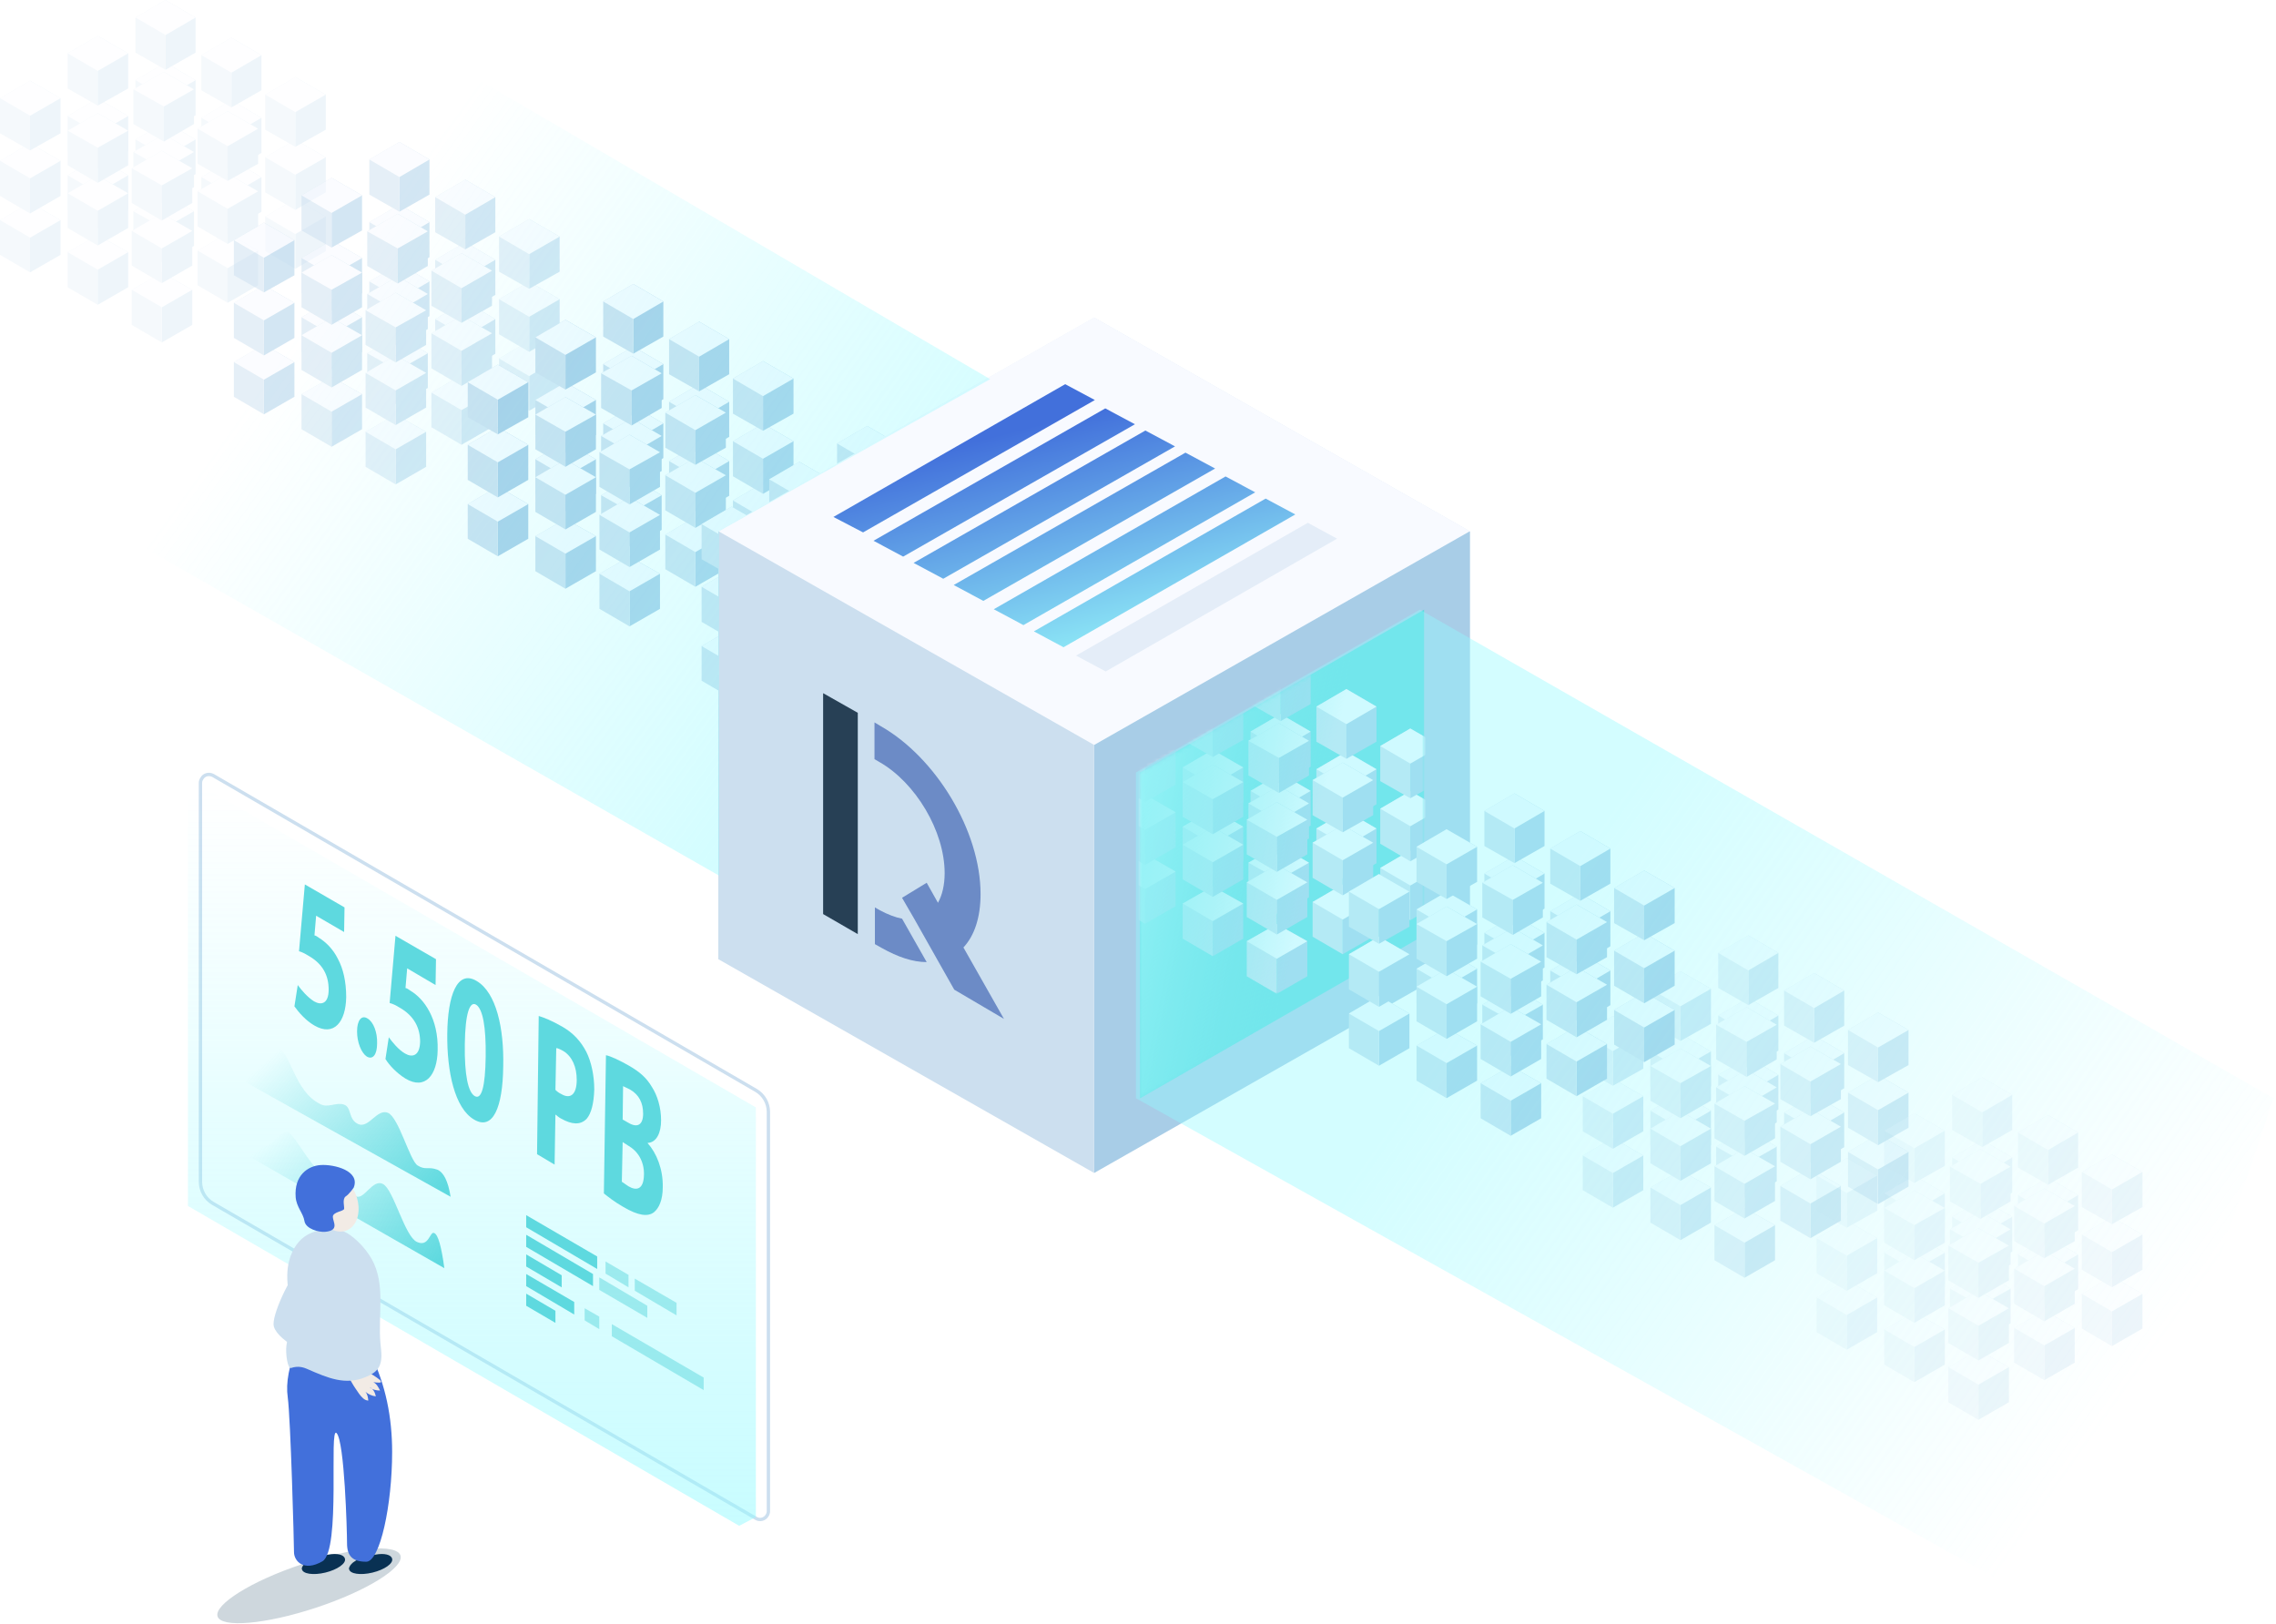 <?xml version="1.0" encoding="utf-8"?>
<!-- Generator: Adobe Illustrator 24.1.0, SVG Export Plug-In . SVG Version: 6.00 Build 0)  -->
<svg version="1.1" id="Layer_1" xmlns="http://www.w3.org/2000/svg" xmlns:xlink="http://www.w3.org/1999/xlink" x="0px" y="0px"
	 viewBox="0 0 545 389" style="enable-background:new 0 0 545 389;" xml:space="preserve">
<style type="text/css">
	.st0{opacity:0.2;}
	.st1{fill-rule:evenodd;clip-rule:evenodd;fill:#A8CDE7;}
	.st2{fill-rule:evenodd;clip-rule:evenodd;fill:#CCDFEF;}
	.st3{fill-rule:evenodd;clip-rule:evenodd;fill:#F8FAFF;}
	.st4{opacity:0.5;}
	.st5{fill:none;stroke:#CCDFEF;stroke-width:0.8;}
	.st6{opacity:0.5;fill-rule:evenodd;clip-rule:evenodd;fill:url(#Fill-2_139_);enable-background:new    ;}
	.st7{fill-rule:evenodd;clip-rule:evenodd;fill:#5ED9DF;}
	.st8{opacity:0.5;fill-rule:evenodd;clip-rule:evenodd;fill:#5ED9DF;enable-background:new    ;}
	.st9{fill-rule:evenodd;clip-rule:evenodd;fill:url(#Path-15_1_);}
	.st10{fill-rule:evenodd;clip-rule:evenodd;fill:url(#Path-17_1_);}
	.st11{fill-rule:evenodd;clip-rule:evenodd;fill:#0D3957;fill-opacity:0.2;}
	.st12{fill-rule:evenodd;clip-rule:evenodd;fill:#093153;}
	.st13{fill-rule:evenodd;clip-rule:evenodd;fill:#4270DB;}
	.st14{fill-rule:evenodd;clip-rule:evenodd;fill:#F2EBE5;}
	.st15{fill-rule:evenodd;clip-rule:evenodd;fill:url(#Combined-Shape_2_);}
	.st16{fill-rule:evenodd;clip-rule:evenodd;fill:#E4EDF8;}
	.st17{filter:url(#Adobe_OpacityMaskFilter);}
	.st18{fill-rule:evenodd;clip-rule:evenodd;fill:#FFFFFF;}
	.st19{mask:url(#mask-5_1_);}
	.st20{filter:url(#Adobe_OpacityMaskFilter_1_);}
	.st21{mask:url(#mask-5_2_);fill-rule:evenodd;clip-rule:evenodd;fill:url(#Mask_2_);}
	.st22{opacity:0.4;fill-rule:evenodd;clip-rule:evenodd;fill:url(#Fill-1_140_);enable-background:new    ;}
	.st23{opacity:0.4;fill-rule:evenodd;clip-rule:evenodd;fill:url(#Fill-1_223_);enable-background:new    ;}
	.st24{fill:#274055;}
	.st25{fill:#6C8BC6;}
	.st26{fill:#5ED9DF;}
</style>
<desc>Created with Sketch.</desc>
<g id="Platform">
	<g id="Platform---Architecture" transform="translate(-701, -4270)">
		<g id="platform3-6" transform="translate(701, 4270)">
			<g id="Group-10">
				<g id="Group-73" class="st0">
					<g id="Group-69" transform="translate(47.311, 9.016)">
						<polygon id="Fill-1" class="st1" points="7.2,63.5 14.5,59.3 14.5,51 7.2,46.8 						"/>
						<polygon id="Fill-2" class="st2" points="0,51 0,59.3 7.2,63.5 7.2,46.8 						"/>
						<polygon id="Fill-3" class="st3" points="7.2,46.8 0,51 7.2,55.2 14.5,51 						"/>
						<polygon id="Fill-1_1_" class="st1" points="8.1,45.9 15.3,41.7 15.3,33.4 8.1,29.2 						"/>
						<polygon id="Fill-2_1_" class="st2" points="0.9,33.4 0.9,41.7 8.1,45.9 8.1,29.2 						"/>
						<polygon id="Fill-3_1_" class="st3" points="8.1,29.2 0.9,33.4 8.1,37.6 15.3,33.4 						"/>
						<polygon id="Fill-1_2_" class="st1" points="7.2,49.4 14.5,45.2 14.5,36.8 7.2,32.6 						"/>
						<polygon id="Fill-2_2_" class="st2" points="0,36.8 0,45.2 7.2,49.4 7.2,32.6 						"/>
						<polygon id="Fill-3_2_" class="st3" points="7.2,32.6 0,36.8 7.2,41 14.5,36.8 						"/>
						<polygon id="Fill-1_3_" class="st1" points="8.1,31.8 15.3,27.6 15.3,19.2 8.1,15 						"/>
						<polygon id="Fill-2_3_" class="st2" points="0.9,19.2 0.9,27.6 8.1,31.8 8.1,15 						"/>
						<polygon id="Fill-3_3_" class="st3" points="8.1,15 0.9,19.2 8.1,23.4 15.3,19.2 						"/>
						<polygon id="Fill-1_4_" class="st1" points="7.2,34.3 14.5,30.2 14.5,21.8 7.2,17.6 						"/>
						<polygon id="Fill-2_4_" class="st2" points="0,21.8 0,30.2 7.2,34.3 7.2,17.6 						"/>
						<polygon id="Fill-3_4_" class="st3" points="7.2,17.6 0,21.8 7.2,26 14.5,21.8 						"/>
						<polygon id="Fill-1_5_" class="st1" points="8.1,16.7 15.3,12.6 15.3,4.2 8.1,0 						"/>
						<polygon id="Fill-2_5_" class="st2" points="0.9,4.2 0.9,12.6 8.1,16.7 8.1,0 						"/>
						<polygon id="Fill-3_5_" class="st3" points="8.1,0 0.9,4.2 8.1,8.4 15.3,4.2 						"/>
					</g>
					<g id="Group-68" transform="translate(63.508, 18.461)">
						<polygon id="Fill-1_6_" class="st1" points="7.2,45.9 14.5,41.7 14.5,33.4 7.2,29.2 						"/>
						<polygon id="Fill-2_6_" class="st2" points="0,33.4 0,41.7 7.2,45.9 7.2,29.2 						"/>
						<polygon id="Fill-3_6_" class="st3" points="7.2,29.2 0,33.4 7.2,37.6 14.5,33.4 						"/>
						<polygon id="Fill-1_7_" class="st1" points="7.2,31.8 14.5,27.6 14.5,19.2 7.2,15 						"/>
						<polygon id="Fill-2_7_" class="st2" points="0,19.2 0,27.6 7.2,31.8 7.2,15 						"/>
						<polygon id="Fill-3_7_" class="st3" points="7.2,15 0,19.2 7.2,23.4 14.5,19.2 						"/>
						<polygon id="Fill-1_8_" class="st1" points="7.2,16.7 14.5,12.6 14.5,4.2 7.2,0 						"/>
						<polygon id="Fill-2_8_" class="st2" points="0,4.2 0,12.6 7.2,16.7 7.2,0 						"/>
						<polygon id="Fill-3_8_" class="st3" points="7.2,0 0,4.2 7.2,8.4 14.5,4.2 						"/>
					</g>
					<g id="Group-72" transform="translate(0, 19.319)">
						<polygon id="Fill-1_9_" class="st1" points="7.2,45.9 14.5,41.7 14.5,33.4 7.2,29.2 						"/>
						<polygon id="Fill-2_9_" class="st2" points="0,33.4 0,41.7 7.2,45.9 7.2,29.2 						"/>
						<polygon id="Fill-3_9_" class="st3" points="7.2,29.2 0,33.4 7.2,37.6 14.5,33.4 						"/>
						<polygon id="Fill-1_10_" class="st1" points="7.2,31.8 14.5,27.6 14.5,19.2 7.2,15 						"/>
						<polygon id="Fill-2_10_" class="st2" points="0,19.2 0,27.6 7.2,31.8 7.2,15 						"/>
						<polygon id="Fill-3_10_" class="st3" points="7.2,15 0,19.2 7.2,23.4 14.5,19.2 						"/>
						<polygon id="Fill-1_11_" class="st1" points="7.2,16.7 14.5,12.6 14.5,4.2 7.2,0 						"/>
						<polygon id="Fill-2_11_" class="st2" points="0,4.2 0,12.6 7.2,16.7 7.2,0 						"/>
						<polygon id="Fill-3_11_" class="st3" points="7.2,0 0,4.2 7.2,8.4 14.5,4.2 						"/>
					</g>
					<g id="Group-71" transform="translate(16.197, 8.586)">
						<polygon id="Fill-1_12_" class="st1" points="7.2,45.9 14.5,41.7 14.5,33.4 7.2,29.2 						"/>
						<polygon id="Fill-2_12_" class="st2" points="0,33.4 0,41.7 7.2,45.9 7.2,29.2 						"/>
						<polygon id="Fill-3_12_" class="st3" points="7.2,29.2 0,33.4 7.2,37.6 14.5,33.4 						"/>
						<polygon id="Fill-1_13_" class="st1" points="7.2,64.4 14.5,60.2 14.5,51.8 7.2,47.7 						"/>
						<polygon id="Fill-2_13_" class="st2" points="0,51.8 0,60.2 7.2,64.4 7.2,47.7 						"/>
						<polygon id="Fill-3_13_" class="st3" points="7.2,47.7 0,51.8 7.2,56 14.5,51.8 						"/>
						<polygon id="Fill-1_14_" class="st1" points="7.2,31.8 14.5,27.6 14.5,19.2 7.2,15 						"/>
						<polygon id="Fill-2_14_" class="st2" points="0,19.2 0,27.6 7.2,31.8 7.2,15 						"/>
						<polygon id="Fill-3_14_" class="st3" points="7.2,15 0,19.2 7.2,23.4 14.5,19.2 						"/>
						<polygon id="Fill-1_15_" class="st1" points="7.2,50.2 14.5,46 14.5,37.7 7.2,33.5 						"/>
						<polygon id="Fill-2_15_" class="st2" points="0,37.7 0,46 7.2,50.2 7.2,33.5 						"/>
						<polygon id="Fill-3_15_" class="st3" points="7.2,33.5 0,37.7 7.2,41.9 14.5,37.7 						"/>
						<polygon id="Fill-1_16_" class="st1" points="7.2,16.7 14.5,12.6 14.5,4.2 7.2,0 						"/>
						<polygon id="Fill-2_16_" class="st2" points="0,4.2 0,12.6 7.2,16.7 7.2,0 						"/>
						<polygon id="Fill-3_16_" class="st3" points="7.2,0 0,4.2 7.2,8.4 14.5,4.2 						"/>
						<polygon id="Fill-1_17_" class="st1" points="7.2,35.2 14.5,31 14.5,22.7 7.2,18.5 						"/>
						<polygon id="Fill-2_17_" class="st2" points="0,22.7 0,31 7.2,35.2 7.2,18.5 						"/>
						<polygon id="Fill-3_17_" class="st3" points="7.2,18.5 0,22.7 7.2,26.8 14.5,22.7 						"/>
					</g>
					<g id="Group-70" transform="translate(31.541, 0)">
						<polygon id="Fill-1_18_" class="st1" points="7.7,63.1 14.9,58.9 14.9,50.6 7.7,46.4 						"/>
						<polygon id="Fill-2_18_" class="st2" points="0.4,50.6 0.4,58.9 7.7,63.1 7.7,46.4 						"/>
						<polygon id="Fill-3_18_" class="st3" points="7.7,46.4 0.4,50.6 7.7,54.7 14.9,50.6 						"/>
						<polygon id="Fill-1_19_" class="st1" points="8.1,45.9 15.3,41.7 15.3,33.4 8.1,29.2 						"/>
						<polygon id="Fill-2_19_" class="st2" points="0.9,33.4 0.9,41.7 8.1,45.9 8.1,29.2 						"/>
						<polygon id="Fill-3_19_" class="st3" points="8.1,29.2 0.9,33.4 8.1,37.6 15.3,33.4 						"/>
						<polygon id="Fill-1_20_" class="st1" points="7.2,82 14.5,77.8 14.5,69.4 7.2,65.3 						"/>
						<polygon id="Fill-2_20_" class="st2" points="0,69.4 0,77.8 7.2,82 7.2,65.3 						"/>
						<polygon id="Fill-3_20_" class="st3" points="7.2,65.3 0,69.4 7.2,73.6 14.5,69.4 						"/>
						<polygon id="Fill-1_21_" class="st1" points="7.7,48.9 14.9,44.8 14.9,36.4 7.7,32.2 						"/>
						<polygon id="Fill-2_21_" class="st2" points="0.4,36.4 0.4,44.8 7.7,48.9 7.7,32.2 						"/>
						<polygon id="Fill-3_21_" class="st3" points="7.7,32.2 0.4,36.4 7.7,40.6 14.9,36.4 						"/>
						<polygon id="Fill-1_22_" class="st1" points="8.1,31.8 15.3,27.6 15.3,19.2 8.1,15 						"/>
						<polygon id="Fill-2_22_" class="st2" points="0.9,19.2 0.9,27.6 8.1,31.8 8.1,15 						"/>
						<polygon id="Fill-3_22_" class="st3" points="8.1,15 0.9,19.2 8.1,23.4 15.3,19.2 						"/>
						<polygon id="Fill-1_23_" class="st1" points="7.2,67.8 14.5,63.6 14.5,55.3 7.2,51.1 						"/>
						<polygon id="Fill-2_23_" class="st2" points="0,55.3 0,63.6 7.2,67.8 7.2,51.1 						"/>
						<polygon id="Fill-3_23_" class="st3" points="7.2,51.1 0,55.3 7.2,59.5 14.5,55.3 						"/>
						<polygon id="Fill-1_24_" class="st1" points="7.7,33.9 14.9,29.7 14.9,21.4 7.7,17.2 						"/>
						<polygon id="Fill-2_24_" class="st2" points="0.4,21.4 0.4,29.7 7.7,33.9 7.7,17.2 						"/>
						<polygon id="Fill-3_24_" class="st3" points="7.7,17.2 0.4,21.4 7.7,25.5 14.9,21.4 						"/>
						<polygon id="Fill-1_25_" class="st1" points="8.1,16.7 15.3,12.6 15.3,4.2 8.1,0 						"/>
						<polygon id="Fill-2_25_" class="st2" points="0.9,4.2 0.9,12.6 8.1,16.7 8.1,0 						"/>
						<polygon id="Fill-3_25_" class="st3" points="8.1,0 0.9,4.2 8.1,8.4 15.3,4.2 						"/>
						<polygon id="Fill-1_26_" class="st1" points="7.2,52.8 14.5,48.6 14.5,40.3 7.2,36.1 						"/>
						<polygon id="Fill-2_26_" class="st2" points="0,40.3 0,48.6 7.2,52.8 7.2,36.1 						"/>
						<polygon id="Fill-3_26_" class="st3" points="7.2,36.1 0,40.3 7.2,44.4 14.5,40.3 						"/>
					</g>
				</g>
				<g id="Group-73_1_" transform="translate(56, 34)" class="st4">
					<g id="Group-69_1_" transform="translate(47.311, 9.016)">
						<polygon id="Fill-1_27_" class="st1" points="7.2,63.5 14.5,59.3 14.5,51 7.2,46.8 						"/>
						<polygon id="Fill-2_27_" class="st2" points="0,51 0,59.3 7.2,63.5 7.2,46.8 						"/>
						<polygon id="Fill-3_27_" class="st3" points="7.2,46.8 0,51 7.2,55.2 14.5,51 						"/>
						<polygon id="Fill-1_28_" class="st1" points="8.1,45.9 15.3,41.7 15.3,33.4 8.1,29.2 						"/>
						<polygon id="Fill-2_28_" class="st2" points="0.9,33.4 0.9,41.7 8.1,45.9 8.1,29.2 						"/>
						<polygon id="Fill-3_28_" class="st3" points="8.1,29.2 0.9,33.4 8.1,37.6 15.3,33.4 						"/>
						<polygon id="Fill-1_29_" class="st1" points="7.2,49.4 14.5,45.2 14.5,36.8 7.2,32.6 						"/>
						<polygon id="Fill-2_29_" class="st2" points="0,36.8 0,45.2 7.2,49.4 7.2,32.6 						"/>
						<polygon id="Fill-3_29_" class="st3" points="7.2,32.6 0,36.8 7.2,41 14.5,36.8 						"/>
						<polygon id="Fill-1_30_" class="st1" points="8.1,31.8 15.3,27.6 15.3,19.2 8.1,15 						"/>
						<polygon id="Fill-2_30_" class="st2" points="0.9,19.2 0.9,27.6 8.1,31.8 8.1,15 						"/>
						<polygon id="Fill-3_30_" class="st3" points="8.1,15 0.9,19.2 8.1,23.4 15.3,19.2 						"/>
						<polygon id="Fill-1_31_" class="st1" points="7.2,34.3 14.5,30.2 14.5,21.8 7.2,17.6 						"/>
						<polygon id="Fill-2_31_" class="st2" points="0,21.8 0,30.2 7.2,34.3 7.2,17.6 						"/>
						<polygon id="Fill-3_31_" class="st3" points="7.2,17.6 0,21.8 7.2,26 14.5,21.8 						"/>
						<polygon id="Fill-1_32_" class="st1" points="8.1,16.7 15.3,12.6 15.3,4.2 8.1,0 						"/>
						<polygon id="Fill-2_32_" class="st2" points="0.9,4.2 0.9,12.6 8.1,16.7 8.1,0 						"/>
						<polygon id="Fill-3_32_" class="st3" points="8.1,0 0.9,4.2 8.1,8.4 15.3,4.2 						"/>
					</g>
					<g id="Group-68_1_" transform="translate(63.508, 18.461)">
						<polygon id="Fill-1_33_" class="st1" points="7.2,45.9 14.5,41.7 14.5,33.4 7.2,29.2 						"/>
						<polygon id="Fill-2_33_" class="st2" points="0,33.4 0,41.7 7.2,45.9 7.2,29.2 						"/>
						<polygon id="Fill-3_33_" class="st3" points="7.2,29.2 0,33.4 7.2,37.6 14.5,33.4 						"/>
						<polygon id="Fill-1_34_" class="st1" points="7.2,31.8 14.5,27.6 14.5,19.2 7.2,15 						"/>
						<polygon id="Fill-2_34_" class="st2" points="0,19.2 0,27.6 7.2,31.8 7.2,15 						"/>
						<polygon id="Fill-3_34_" class="st3" points="7.2,15 0,19.2 7.2,23.4 14.5,19.2 						"/>
						<polygon id="Fill-1_35_" class="st1" points="7.2,16.7 14.5,12.6 14.5,4.2 7.2,0 						"/>
						<polygon id="Fill-2_35_" class="st2" points="0,4.2 0,12.6 7.2,16.7 7.2,0 						"/>
						<polygon id="Fill-3_35_" class="st3" points="7.2,0 0,4.2 7.2,8.4 14.5,4.2 						"/>
					</g>
					<g id="Group-72_1_" transform="translate(0, 19.319)">
						<polygon id="Fill-1_36_" class="st1" points="7.2,45.9 14.5,41.7 14.5,33.4 7.2,29.2 						"/>
						<polygon id="Fill-2_36_" class="st2" points="0,33.4 0,41.7 7.2,45.9 7.2,29.2 						"/>
						<polygon id="Fill-3_36_" class="st3" points="7.2,29.2 0,33.4 7.2,37.6 14.5,33.4 						"/>
						<polygon id="Fill-1_37_" class="st1" points="7.2,31.8 14.5,27.6 14.5,19.2 7.2,15 						"/>
						<polygon id="Fill-2_37_" class="st2" points="0,19.2 0,27.6 7.2,31.8 7.2,15 						"/>
						<polygon id="Fill-3_37_" class="st3" points="7.2,15 0,19.2 7.2,23.4 14.5,19.2 						"/>
						<polygon id="Fill-1_38_" class="st1" points="7.2,16.7 14.5,12.6 14.5,4.2 7.2,0 						"/>
						<polygon id="Fill-2_38_" class="st2" points="0,4.2 0,12.6 7.2,16.7 7.2,0 						"/>
						<polygon id="Fill-3_38_" class="st3" points="7.2,0 0,4.2 7.2,8.4 14.5,4.2 						"/>
					</g>
					<g id="Group-71_1_" transform="translate(16.197, 8.586)">
						<polygon id="Fill-1_39_" class="st1" points="7.2,45.9 14.5,41.7 14.5,33.4 7.2,29.2 						"/>
						<polygon id="Fill-2_39_" class="st2" points="0,33.4 0,41.7 7.2,45.9 7.2,29.2 						"/>
						<polygon id="Fill-3_39_" class="st3" points="7.2,29.2 0,33.4 7.2,37.6 14.5,33.4 						"/>
						<polygon id="Fill-1_40_" class="st1" points="7.2,64.4 14.5,60.2 14.5,51.8 7.2,47.7 						"/>
						<polygon id="Fill-2_40_" class="st2" points="0,51.8 0,60.2 7.2,64.4 7.2,47.7 						"/>
						<polygon id="Fill-3_40_" class="st3" points="7.2,47.7 0,51.8 7.2,56 14.5,51.8 						"/>
						<polygon id="Fill-1_41_" class="st1" points="7.2,31.8 14.5,27.6 14.5,19.2 7.2,15 						"/>
						<polygon id="Fill-2_41_" class="st2" points="0,19.2 0,27.6 7.2,31.8 7.2,15 						"/>
						<polygon id="Fill-3_41_" class="st3" points="7.2,15 0,19.2 7.2,23.4 14.5,19.2 						"/>
						<polygon id="Fill-1_42_" class="st1" points="7.2,50.2 14.5,46 14.5,37.7 7.2,33.5 						"/>
						<polygon id="Fill-2_42_" class="st2" points="0,37.7 0,46 7.2,50.2 7.2,33.5 						"/>
						<polygon id="Fill-3_42_" class="st3" points="7.2,33.5 0,37.7 7.2,41.9 14.5,37.7 						"/>
						<polygon id="Fill-1_43_" class="st1" points="7.2,16.7 14.5,12.6 14.5,4.2 7.2,0 						"/>
						<polygon id="Fill-2_43_" class="st2" points="0,4.2 0,12.6 7.2,16.7 7.2,0 						"/>
						<polygon id="Fill-3_43_" class="st3" points="7.2,0 0,4.2 7.2,8.4 14.5,4.2 						"/>
						<polygon id="Fill-1_44_" class="st1" points="7.2,35.2 14.5,31 14.5,22.7 7.2,18.5 						"/>
						<polygon id="Fill-2_44_" class="st2" points="0,22.7 0,31 7.2,35.2 7.2,18.5 						"/>
						<polygon id="Fill-3_44_" class="st3" points="7.2,18.5 0,22.7 7.2,26.8 14.5,22.7 						"/>
					</g>
					<g id="Group-70_1_" transform="translate(31.541, 0)">
						<polygon id="Fill-1_45_" class="st1" points="7.7,63.1 14.9,58.9 14.9,50.6 7.7,46.4 						"/>
						<polygon id="Fill-2_45_" class="st2" points="0.4,50.6 0.4,58.9 7.7,63.1 7.7,46.4 						"/>
						<polygon id="Fill-3_45_" class="st3" points="7.7,46.4 0.4,50.6 7.7,54.7 14.9,50.6 						"/>
						<polygon id="Fill-1_46_" class="st1" points="8.1,45.9 15.3,41.7 15.3,33.4 8.1,29.2 						"/>
						<polygon id="Fill-2_46_" class="st2" points="0.9,33.4 0.9,41.7 8.1,45.9 8.1,29.2 						"/>
						<polygon id="Fill-3_46_" class="st3" points="8.1,29.2 0.9,33.4 8.1,37.6 15.3,33.4 						"/>
						<polygon id="Fill-1_47_" class="st1" points="7.2,82 14.5,77.8 14.5,69.4 7.2,65.3 						"/>
						<polygon id="Fill-2_47_" class="st2" points="0,69.4 0,77.8 7.2,82 7.2,65.3 						"/>
						<polygon id="Fill-3_47_" class="st3" points="7.2,65.3 0,69.4 7.2,73.6 14.5,69.4 						"/>
						<polygon id="Fill-1_48_" class="st1" points="7.7,48.9 14.9,44.8 14.9,36.4 7.7,32.2 						"/>
						<polygon id="Fill-2_48_" class="st2" points="0.4,36.4 0.4,44.8 7.7,48.9 7.7,32.2 						"/>
						<polygon id="Fill-3_48_" class="st3" points="7.7,32.2 0.4,36.4 7.7,40.6 14.9,36.4 						"/>
						<polygon id="Fill-1_49_" class="st1" points="8.1,31.8 15.3,27.6 15.3,19.2 8.1,15 						"/>
						<polygon id="Fill-2_49_" class="st2" points="0.9,19.2 0.9,27.6 8.1,31.8 8.1,15 						"/>
						<polygon id="Fill-3_49_" class="st3" points="8.1,15 0.9,19.2 8.1,23.4 15.3,19.2 						"/>
						<polygon id="Fill-1_50_" class="st1" points="7.2,67.8 14.5,63.6 14.5,55.3 7.2,51.1 						"/>
						<polygon id="Fill-2_50_" class="st2" points="0,55.3 0,63.6 7.2,67.8 7.2,51.1 						"/>
						<polygon id="Fill-3_50_" class="st3" points="7.2,51.1 0,55.3 7.2,59.5 14.5,55.3 						"/>
						<polygon id="Fill-1_51_" class="st1" points="7.7,33.9 14.9,29.7 14.9,21.4 7.7,17.2 						"/>
						<polygon id="Fill-2_51_" class="st2" points="0.4,21.4 0.4,29.7 7.7,33.9 7.7,17.2 						"/>
						<polygon id="Fill-3_51_" class="st3" points="7.7,17.2 0.4,21.4 7.7,25.5 14.9,21.4 						"/>
						<polygon id="Fill-1_52_" class="st1" points="8.1,16.7 15.3,12.6 15.3,4.2 8.1,0 						"/>
						<polygon id="Fill-2_52_" class="st2" points="0.9,4.2 0.9,12.6 8.1,16.7 8.1,0 						"/>
						<polygon id="Fill-3_52_" class="st3" points="8.1,0 0.9,4.2 8.1,8.4 15.3,4.2 						"/>
						<polygon id="Fill-1_53_" class="st1" points="7.2,52.8 14.5,48.6 14.5,40.3 7.2,36.1 						"/>
						<polygon id="Fill-2_53_" class="st2" points="0,40.3 0,48.6 7.2,52.8 7.2,36.1 						"/>
						<polygon id="Fill-3_53_" class="st3" points="7.2,36.1 0,40.3 7.2,44.4 14.5,40.3 						"/>
					</g>
				</g>
				<g id="Group-73_2_" transform="translate(112, 68)">
					<g id="Group-69_2_" transform="translate(47.311, 9.016)">
						<polygon id="Fill-1_54_" class="st1" points="7.2,63.5 14.5,59.3 14.5,51 7.2,46.8 						"/>
						<polygon id="Fill-2_54_" class="st2" points="0,51 0,59.3 7.2,63.5 7.2,46.8 						"/>
						<polygon id="Fill-3_54_" class="st3" points="7.2,46.8 0,51 7.2,55.2 14.5,51 						"/>
						<polygon id="Fill-1_55_" class="st1" points="8.1,45.9 15.3,41.7 15.3,33.4 8.1,29.2 						"/>
						<polygon id="Fill-2_55_" class="st2" points="0.9,33.4 0.9,41.7 8.1,45.9 8.1,29.2 						"/>
						<polygon id="Fill-3_55_" class="st3" points="8.1,29.2 0.9,33.4 8.1,37.6 15.3,33.4 						"/>
						<polygon id="Fill-1_56_" class="st1" points="7.2,49.4 14.5,45.2 14.5,36.8 7.2,32.6 						"/>
						<polygon id="Fill-2_56_" class="st2" points="0,36.8 0,45.2 7.2,49.4 7.2,32.6 						"/>
						<polygon id="Fill-3_56_" class="st3" points="7.2,32.6 0,36.8 7.2,41 14.5,36.8 						"/>
						<polygon id="Fill-1_57_" class="st1" points="8.1,31.8 15.3,27.6 15.3,19.2 8.1,15 						"/>
						<polygon id="Fill-2_57_" class="st2" points="0.9,19.2 0.9,27.6 8.1,31.8 8.1,15 						"/>
						<polygon id="Fill-3_57_" class="st3" points="8.1,15 0.9,19.2 8.1,23.4 15.3,19.2 						"/>
						<polygon id="Fill-1_58_" class="st1" points="7.2,34.3 14.5,30.2 14.5,21.8 7.2,17.6 						"/>
						<polygon id="Fill-2_58_" class="st2" points="0,21.8 0,30.2 7.2,34.3 7.2,17.6 						"/>
						<polygon id="Fill-3_58_" class="st3" points="7.2,17.6 0,21.8 7.2,26 14.5,21.8 						"/>
						<polygon id="Fill-1_59_" class="st1" points="8.1,16.7 15.3,12.6 15.3,4.2 8.1,0 						"/>
						<polygon id="Fill-2_59_" class="st2" points="0.9,4.2 0.9,12.6 8.1,16.7 8.1,0 						"/>
						<polygon id="Fill-3_59_" class="st3" points="8.1,0 0.9,4.2 8.1,8.4 15.3,4.2 						"/>
					</g>
					<g id="Group-68_2_" transform="translate(63.508, 18.461)">
						<polygon id="Fill-1_60_" class="st1" points="7.2,45.9 14.5,41.7 14.5,33.4 7.2,29.2 						"/>
						<polygon id="Fill-2_60_" class="st2" points="0,33.4 0,41.7 7.2,45.9 7.2,29.2 						"/>
						<polygon id="Fill-3_60_" class="st3" points="7.2,29.2 0,33.4 7.2,37.6 14.5,33.4 						"/>
						<polygon id="Fill-1_61_" class="st1" points="7.2,31.8 14.5,27.6 14.5,19.2 7.2,15 						"/>
						<polygon id="Fill-2_61_" class="st2" points="0,19.2 0,27.6 7.2,31.8 7.2,15 						"/>
						<polygon id="Fill-3_61_" class="st3" points="7.2,15 0,19.2 7.2,23.4 14.5,19.2 						"/>
						<polygon id="Fill-1_62_" class="st1" points="7.2,16.7 14.5,12.6 14.5,4.2 7.2,0 						"/>
						<polygon id="Fill-2_62_" class="st2" points="0,4.2 0,12.6 7.2,16.7 7.2,0 						"/>
						<polygon id="Fill-3_62_" class="st3" points="7.2,0 0,4.2 7.2,8.4 14.5,4.2 						"/>
					</g>
					<g id="Group-72_2_" transform="translate(0, 19.319)">
						<polygon id="Fill-1_63_" class="st1" points="7.2,45.9 14.5,41.7 14.5,33.4 7.2,29.2 						"/>
						<polygon id="Fill-2_63_" class="st2" points="0,33.4 0,41.7 7.2,45.9 7.2,29.2 						"/>
						<polygon id="Fill-3_63_" class="st3" points="7.2,29.2 0,33.4 7.2,37.6 14.5,33.4 						"/>
						<polygon id="Fill-1_64_" class="st1" points="7.2,31.8 14.5,27.6 14.5,19.2 7.2,15 						"/>
						<polygon id="Fill-2_64_" class="st2" points="0,19.2 0,27.6 7.2,31.8 7.2,15 						"/>
						<polygon id="Fill-3_64_" class="st3" points="7.2,15 0,19.2 7.2,23.4 14.5,19.2 						"/>
						<polygon id="Fill-1_65_" class="st1" points="7.2,16.7 14.5,12.6 14.5,4.2 7.2,0 						"/>
						<polygon id="Fill-2_65_" class="st2" points="0,4.2 0,12.6 7.2,16.7 7.2,0 						"/>
						<polygon id="Fill-3_65_" class="st3" points="7.2,0 0,4.2 7.2,8.4 14.5,4.2 						"/>
					</g>
					<g id="Group-71_2_" transform="translate(16.197, 8.586)">
						<polygon id="Fill-1_66_" class="st1" points="7.2,45.9 14.5,41.7 14.5,33.4 7.2,29.2 						"/>
						<polygon id="Fill-2_66_" class="st2" points="0,33.4 0,41.7 7.2,45.9 7.2,29.2 						"/>
						<polygon id="Fill-3_66_" class="st3" points="7.2,29.2 0,33.4 7.2,37.6 14.5,33.4 						"/>
						<polygon id="Fill-1_67_" class="st1" points="7.2,64.4 14.5,60.2 14.5,51.8 7.2,47.7 						"/>
						<polygon id="Fill-2_67_" class="st2" points="0,51.8 0,60.2 7.2,64.4 7.2,47.7 						"/>
						<polygon id="Fill-3_67_" class="st3" points="7.2,47.7 0,51.8 7.2,56 14.5,51.8 						"/>
						<polygon id="Fill-1_68_" class="st1" points="7.2,31.8 14.5,27.6 14.5,19.2 7.2,15 						"/>
						<polygon id="Fill-2_68_" class="st2" points="0,19.2 0,27.6 7.2,31.8 7.2,15 						"/>
						<polygon id="Fill-3_68_" class="st3" points="7.2,15 0,19.2 7.2,23.4 14.5,19.2 						"/>
						<polygon id="Fill-1_69_" class="st1" points="7.2,50.2 14.5,46 14.5,37.7 7.2,33.5 						"/>
						<polygon id="Fill-2_69_" class="st2" points="0,37.7 0,46 7.2,50.2 7.2,33.5 						"/>
						<polygon id="Fill-3_69_" class="st3" points="7.2,33.5 0,37.7 7.2,41.9 14.5,37.7 						"/>
						<polygon id="Fill-1_70_" class="st1" points="7.2,16.7 14.5,12.6 14.5,4.2 7.2,0 						"/>
						<polygon id="Fill-2_70_" class="st2" points="0,4.2 0,12.6 7.2,16.7 7.2,0 						"/>
						<polygon id="Fill-3_70_" class="st3" points="7.2,0 0,4.2 7.2,8.4 14.5,4.2 						"/>
						<polygon id="Fill-1_71_" class="st1" points="7.2,35.2 14.5,31 14.5,22.7 7.2,18.5 						"/>
						<polygon id="Fill-2_71_" class="st2" points="0,22.7 0,31 7.2,35.2 7.2,18.5 						"/>
						<polygon id="Fill-3_71_" class="st3" points="7.2,18.5 0,22.7 7.2,26.8 14.5,22.7 						"/>
					</g>
					<g id="Group-70_2_" transform="translate(31.541, 0)">
						<polygon id="Fill-1_72_" class="st1" points="7.7,63.1 14.9,58.9 14.9,50.6 7.7,46.4 						"/>
						<polygon id="Fill-2_72_" class="st2" points="0.4,50.6 0.4,58.9 7.7,63.1 7.7,46.4 						"/>
						<polygon id="Fill-3_72_" class="st3" points="7.7,46.4 0.4,50.6 7.7,54.7 14.9,50.6 						"/>
						<polygon id="Fill-1_73_" class="st1" points="8.1,45.9 15.3,41.7 15.3,33.4 8.1,29.2 						"/>
						<polygon id="Fill-2_73_" class="st2" points="0.9,33.4 0.9,41.7 8.1,45.9 8.1,29.2 						"/>
						<polygon id="Fill-3_73_" class="st3" points="8.1,29.2 0.9,33.4 8.1,37.6 15.3,33.4 						"/>
						<polygon id="Fill-1_74_" class="st1" points="7.2,82 14.5,77.8 14.5,69.4 7.2,65.3 						"/>
						<polygon id="Fill-2_74_" class="st2" points="0,69.4 0,77.8 7.2,82 7.2,65.3 						"/>
						<polygon id="Fill-3_74_" class="st3" points="7.2,65.3 0,69.4 7.2,73.6 14.5,69.4 						"/>
						<polygon id="Fill-1_75_" class="st1" points="7.7,48.9 14.9,44.8 14.9,36.4 7.7,32.2 						"/>
						<polygon id="Fill-2_75_" class="st2" points="0.4,36.4 0.4,44.8 7.7,48.9 7.7,32.2 						"/>
						<polygon id="Fill-3_75_" class="st3" points="7.7,32.2 0.4,36.4 7.7,40.6 14.9,36.4 						"/>
						<polygon id="Fill-1_76_" class="st1" points="8.1,31.8 15.3,27.6 15.3,19.2 8.1,15 						"/>
						<polygon id="Fill-2_76_" class="st2" points="0.9,19.2 0.9,27.6 8.1,31.8 8.1,15 						"/>
						<polygon id="Fill-3_76_" class="st3" points="8.1,15 0.9,19.2 8.1,23.4 15.3,19.2 						"/>
						<polygon id="Fill-1_77_" class="st1" points="7.2,67.8 14.5,63.6 14.5,55.3 7.2,51.1 						"/>
						<polygon id="Fill-2_77_" class="st2" points="0,55.3 0,63.6 7.2,67.8 7.2,51.1 						"/>
						<polygon id="Fill-3_77_" class="st3" points="7.2,51.1 0,55.3 7.2,59.5 14.5,55.3 						"/>
						<polygon id="Fill-1_78_" class="st1" points="7.7,33.9 14.9,29.7 14.9,21.4 7.7,17.2 						"/>
						<polygon id="Fill-2_78_" class="st2" points="0.4,21.4 0.4,29.7 7.7,33.9 7.7,17.2 						"/>
						<polygon id="Fill-3_78_" class="st3" points="7.7,17.2 0.4,21.4 7.7,25.5 14.9,21.4 						"/>
						<polygon id="Fill-1_79_" class="st1" points="8.1,16.7 15.3,12.6 15.3,4.2 8.1,0 						"/>
						<polygon id="Fill-2_79_" class="st2" points="0.9,4.2 0.9,12.6 8.1,16.7 8.1,0 						"/>
						<polygon id="Fill-3_79_" class="st3" points="8.1,0 0.9,4.2 8.1,8.4 15.3,4.2 						"/>
						<polygon id="Fill-1_80_" class="st1" points="7.2,52.8 14.5,48.6 14.5,40.3 7.2,36.1 						"/>
						<polygon id="Fill-2_80_" class="st2" points="0,40.3 0,48.6 7.2,52.8 7.2,36.1 						"/>
						<polygon id="Fill-3_80_" class="st3" points="7.2,36.1 0,40.3 7.2,44.4 14.5,40.3 						"/>
					</g>
				</g>
				<g id="Group-73_3_" transform="translate(168, 102)">
					<g id="Group-69_3_" transform="translate(47.311, 9.016)">
						<polygon id="Fill-1_81_" class="st1" points="7.2,63.5 14.5,59.3 14.5,51 7.2,46.8 						"/>
						<polygon id="Fill-2_81_" class="st2" points="0,51 0,59.3 7.2,63.5 7.2,46.8 						"/>
						<polygon id="Fill-3_81_" class="st3" points="7.2,46.8 0,51 7.2,55.2 14.5,51 						"/>
						<polygon id="Fill-1_82_" class="st1" points="8.1,45.9 15.3,41.7 15.3,33.4 8.1,29.2 						"/>
						<polygon id="Fill-2_82_" class="st2" points="0.9,33.4 0.9,41.7 8.1,45.9 8.1,29.2 						"/>
						<polygon id="Fill-3_82_" class="st3" points="8.1,29.2 0.9,33.4 8.1,37.6 15.3,33.4 						"/>
						<polygon id="Fill-1_83_" class="st1" points="7.2,49.4 14.5,45.2 14.5,36.8 7.2,32.6 						"/>
						<polygon id="Fill-2_83_" class="st2" points="0,36.8 0,45.2 7.2,49.4 7.2,32.6 						"/>
						<polygon id="Fill-3_83_" class="st3" points="7.2,32.6 0,36.8 7.2,41 14.5,36.8 						"/>
						<polygon id="Fill-1_84_" class="st1" points="8.1,31.8 15.3,27.6 15.3,19.2 8.1,15 						"/>
						<polygon id="Fill-2_84_" class="st2" points="0.9,19.2 0.9,27.6 8.1,31.8 8.1,15 						"/>
						<polygon id="Fill-3_84_" class="st3" points="8.1,15 0.9,19.2 8.1,23.4 15.3,19.2 						"/>
						<polygon id="Fill-1_85_" class="st1" points="7.2,34.3 14.5,30.2 14.5,21.8 7.2,17.6 						"/>
						<polygon id="Fill-2_85_" class="st2" points="0,21.8 0,30.2 7.2,34.3 7.2,17.6 						"/>
						<polygon id="Fill-3_85_" class="st3" points="7.2,17.6 0,21.8 7.2,26 14.5,21.8 						"/>
						<polygon id="Fill-1_86_" class="st1" points="8.1,16.7 15.3,12.6 15.3,4.2 8.1,0 						"/>
						<polygon id="Fill-2_86_" class="st2" points="0.9,4.2 0.9,12.6 8.1,16.7 8.1,0 						"/>
						<polygon id="Fill-3_86_" class="st3" points="8.1,0 0.9,4.2 8.1,8.4 15.3,4.2 						"/>
					</g>
					<g id="Group-68_3_" transform="translate(63.508, 18.461)">
						<polygon id="Fill-1_87_" class="st1" points="7.2,45.9 14.5,41.7 14.5,33.4 7.2,29.2 						"/>
						<polygon id="Fill-2_87_" class="st2" points="0,33.4 0,41.7 7.2,45.9 7.2,29.2 						"/>
						<polygon id="Fill-3_87_" class="st3" points="7.2,29.2 0,33.4 7.2,37.6 14.5,33.4 						"/>
						<polygon id="Fill-1_88_" class="st1" points="7.2,31.8 14.5,27.6 14.5,19.2 7.2,15 						"/>
						<polygon id="Fill-2_88_" class="st2" points="0,19.2 0,27.6 7.2,31.8 7.2,15 						"/>
						<polygon id="Fill-3_88_" class="st3" points="7.2,15 0,19.2 7.2,23.4 14.5,19.2 						"/>
						<polygon id="Fill-1_89_" class="st1" points="7.2,16.7 14.5,12.6 14.5,4.2 7.2,0 						"/>
						<polygon id="Fill-2_89_" class="st2" points="0,4.2 0,12.6 7.2,16.7 7.2,0 						"/>
						<polygon id="Fill-3_89_" class="st3" points="7.2,0 0,4.2 7.2,8.4 14.5,4.2 						"/>
					</g>
					<g id="Group-72_3_" transform="translate(0, 19.319)">
						<polygon id="Fill-1_90_" class="st1" points="7.2,45.9 14.5,41.7 14.5,33.4 7.2,29.2 						"/>
						<polygon id="Fill-2_90_" class="st2" points="0,33.4 0,41.7 7.2,45.9 7.2,29.2 						"/>
						<polygon id="Fill-3_90_" class="st3" points="7.2,29.2 0,33.4 7.2,37.6 14.5,33.4 						"/>
						<polygon id="Fill-1_91_" class="st1" points="7.2,31.8 14.5,27.6 14.5,19.2 7.2,15 						"/>
						<polygon id="Fill-2_91_" class="st2" points="0,19.2 0,27.6 7.2,31.8 7.2,15 						"/>
						<polygon id="Fill-3_91_" class="st3" points="7.2,15 0,19.2 7.2,23.4 14.5,19.2 						"/>
						<polygon id="Fill-1_92_" class="st1" points="7.2,16.7 14.5,12.6 14.5,4.2 7.2,0 						"/>
						<polygon id="Fill-2_92_" class="st2" points="0,4.2 0,12.6 7.2,16.7 7.2,0 						"/>
						<polygon id="Fill-3_92_" class="st3" points="7.2,0 0,4.2 7.2,8.4 14.5,4.2 						"/>
					</g>
					<g id="Group-71_3_" transform="translate(16.197, 8.586)">
						<polygon id="Fill-1_93_" class="st1" points="7.2,45.9 14.5,41.7 14.5,33.4 7.2,29.2 						"/>
						<polygon id="Fill-2_93_" class="st2" points="0,33.4 0,41.7 7.2,45.9 7.2,29.2 						"/>
						<polygon id="Fill-3_93_" class="st3" points="7.2,29.2 0,33.4 7.2,37.6 14.5,33.4 						"/>
						<polygon id="Fill-1_94_" class="st1" points="7.2,64.4 14.5,60.2 14.5,51.8 7.2,47.7 						"/>
						<polygon id="Fill-2_94_" class="st2" points="0,51.8 0,60.2 7.2,64.4 7.2,47.7 						"/>
						<polygon id="Fill-3_94_" class="st3" points="7.2,47.7 0,51.8 7.2,56 14.5,51.8 						"/>
						<polygon id="Fill-1_95_" class="st1" points="7.2,31.8 14.5,27.6 14.5,19.2 7.2,15 						"/>
						<polygon id="Fill-2_95_" class="st2" points="0,19.2 0,27.6 7.2,31.8 7.2,15 						"/>
						<polygon id="Fill-3_95_" class="st3" points="7.2,15 0,19.2 7.2,23.4 14.5,19.2 						"/>
						<polygon id="Fill-1_96_" class="st1" points="7.2,50.2 14.5,46 14.5,37.7 7.2,33.5 						"/>
						<polygon id="Fill-2_96_" class="st2" points="0,37.7 0,46 7.2,50.2 7.2,33.5 						"/>
						<polygon id="Fill-3_96_" class="st3" points="7.2,33.5 0,37.7 7.2,41.9 14.5,37.7 						"/>
						<polygon id="Fill-1_97_" class="st1" points="7.2,16.7 14.5,12.6 14.5,4.2 7.2,0 						"/>
						<polygon id="Fill-2_97_" class="st2" points="0,4.2 0,12.6 7.2,16.7 7.2,0 						"/>
						<polygon id="Fill-3_97_" class="st3" points="7.2,0 0,4.2 7.2,8.4 14.5,4.2 						"/>
						<polygon id="Fill-1_98_" class="st1" points="7.2,35.2 14.5,31 14.5,22.7 7.2,18.5 						"/>
						<polygon id="Fill-2_98_" class="st2" points="0,22.7 0,31 7.2,35.2 7.2,18.5 						"/>
						<polygon id="Fill-3_98_" class="st3" points="7.2,18.5 0,22.7 7.2,26.8 14.5,22.7 						"/>
					</g>
					<g id="Group-70_3_" transform="translate(31.541, 0)">
						<polygon id="Fill-1_99_" class="st1" points="7.7,63.1 14.9,58.9 14.9,50.6 7.7,46.4 						"/>
						<polygon id="Fill-2_99_" class="st2" points="0.4,50.6 0.4,58.9 7.7,63.1 7.7,46.4 						"/>
						<polygon id="Fill-3_99_" class="st3" points="7.7,46.4 0.4,50.6 7.7,54.7 14.9,50.6 						"/>
						<polygon id="Fill-1_100_" class="st1" points="8.1,45.9 15.3,41.7 15.3,33.4 8.1,29.2 						"/>
						<polygon id="Fill-2_100_" class="st2" points="0.9,33.4 0.9,41.7 8.1,45.9 8.1,29.2 						"/>
						<polygon id="Fill-3_100_" class="st3" points="8.1,29.2 0.9,33.4 8.1,37.6 15.3,33.4 						"/>
						<polygon id="Fill-1_101_" class="st1" points="7.2,82 14.5,77.8 14.5,69.4 7.2,65.3 						"/>
						<polygon id="Fill-2_101_" class="st2" points="0,69.4 0,77.8 7.2,82 7.2,65.3 						"/>
						<polygon id="Fill-3_101_" class="st3" points="7.2,65.3 0,69.4 7.2,73.6 14.5,69.4 						"/>
						<polygon id="Fill-1_102_" class="st1" points="7.7,48.9 14.9,44.8 14.9,36.4 7.7,32.2 						"/>
						<polygon id="Fill-2_102_" class="st2" points="0.4,36.4 0.4,44.8 7.7,48.9 7.7,32.2 						"/>
						<polygon id="Fill-3_102_" class="st3" points="7.7,32.2 0.4,36.4 7.7,40.6 14.9,36.4 						"/>
						<polygon id="Fill-1_103_" class="st1" points="8.1,31.8 15.3,27.6 15.3,19.2 8.1,15 						"/>
						<polygon id="Fill-2_103_" class="st2" points="0.9,19.2 0.9,27.6 8.1,31.8 8.1,15 						"/>
						<polygon id="Fill-3_103_" class="st3" points="8.1,15 0.9,19.2 8.1,23.4 15.3,19.2 						"/>
						<polygon id="Fill-1_104_" class="st1" points="7.2,67.8 14.5,63.6 14.5,55.3 7.2,51.1 						"/>
						<polygon id="Fill-2_104_" class="st2" points="0,55.3 0,63.6 7.2,67.8 7.2,51.1 						"/>
						<polygon id="Fill-3_104_" class="st3" points="7.2,51.1 0,55.3 7.2,59.5 14.5,55.3 						"/>
						<polygon id="Fill-1_105_" class="st1" points="7.7,33.9 14.9,29.7 14.9,21.4 7.7,17.2 						"/>
						<polygon id="Fill-2_105_" class="st2" points="0.4,21.4 0.4,29.7 7.7,33.9 7.7,17.2 						"/>
						<polygon id="Fill-3_105_" class="st3" points="7.7,17.2 0.4,21.4 7.7,25.5 14.9,21.4 						"/>
						<polygon id="Fill-1_106_" class="st1" points="8.1,16.7 15.3,12.6 15.3,4.2 8.1,0 						"/>
						<polygon id="Fill-2_106_" class="st2" points="0.9,4.2 0.9,12.6 8.1,16.7 8.1,0 						"/>
						<polygon id="Fill-3_106_" class="st3" points="8.1,0 0.9,4.2 8.1,8.4 15.3,4.2 						"/>
						<polygon id="Fill-1_107_" class="st1" points="7.2,52.8 14.5,48.6 14.5,40.3 7.2,36.1 						"/>
						<polygon id="Fill-2_107_" class="st2" points="0,40.3 0,48.6 7.2,52.8 7.2,36.1 						"/>
						<polygon id="Fill-3_107_" class="st3" points="7.2,36.1 0,40.3 7.2,44.4 14.5,40.3 						"/>
					</g>
				</g>
			</g>
			<g id="Group-9" transform="translate(45, 184)">
				<path id="Fill-2_108_" class="st5" d="M3,3.5V99c0,2.1,1.1,4.1,3,5.2l130,75.4c1,0.6,2.2,0.2,2.7-0.7c0.2-0.3,0.3-0.7,0.3-1
					V82.3c0-2.1-1.1-4.1-3-5.2L6,1.7C5,1.2,3.8,1.5,3.3,2.5C3.1,2.8,3,3.1,3,3.5z"/>
				
					<linearGradient id="Fill-2_139_" gradientUnits="userSpaceOnUse" x1="-451.484" y1="393.928" x2="-451.484" y2="392.928" gradientTransform="matrix(135.96 0 0 -176.37 61451.742 69482.32)">
					<stop  offset="0" style="stop-color:#91FAFF;stop-opacity:0"/>
					<stop  offset="1" style="stop-color:#91FAFF"/>
				</linearGradient>
				<polygon id="Fill-2_109_" class="st6" points="0,7.8 0,104.8 132,181.4 136,179.3 136,81.2 4.6,5 				"/>
				<g id="Group" transform="translate(81, 107)">
					<polygon id="Fill-1_108_" class="st7" points="0,0 0,2.9 17,12.9 17,9.9 					"/>
					<polygon id="Fill-2_110_" class="st7" points="0,7.6 16,17 16,14.1 0,4.7 					"/>
					<polygon id="Fill-3_108_" class="st7" points="0,12.3 8.5,17.3 8.5,14.4 0,9.4 					"/>
					<polygon id="Fill-4" class="st7" points="0,17 11.5,23.8 11.5,20.8 0,14.1 					"/>
					<polygon id="Fill-5" class="st7" points="0,21.7 7,25.8 7,22.9 0,18.8 					"/>
					<polygon id="Fill-6" class="st8" points="24.5,14.3 19,11.1 19,14 24.5,17.3 					"/>
					<polygon id="Fill-8" class="st8" points="17.5,24.3 14,22.3 14,25.2 17.5,27.3 					"/>
					<polygon id="Fill-10" class="st8" points="36,21 26,15.2 26,18.1 36,24 					"/>
					<polygon id="Fill-12" class="st8" points="29,21.7 17.5,14.9 17.5,17.9 29,24.6 					"/>
					<polygon id="Fill-14" class="st8" points="42.5,38.9 20.5,26.1 20.5,29 42.5,41.9 					"/>
				</g>
				<g id="Group-17" transform="translate(10, 66)">
					
						<linearGradient id="Path-15_1_" gradientUnits="userSpaceOnUse" x1="-456.019" y1="322.9" x2="-456.951" y2="323.619" gradientTransform="matrix(51.719 0 0 -36.023 23640.465 11662.997)">
						<stop  offset="0" style="stop-color:#5ED9DF"/>
						<stop  offset="1" style="stop-color:#5ED9DF;stop-opacity:0"/>
					</linearGradient>
					<path id="Path-15" class="st9" d="M1.2,7.7c0,0,17.2,9.6,51.7,28.9c-0.6-3.8-1.7-5.9-3.2-6.5c-2.2-0.8-2.8,0.2-4.7-1
						s-4.5-11.5-7.1-12.6s-4.6,3.8-7.1,2.7s-1.5-4.1-3.5-4.7s-3.8,1-5.8-0.2c-5.9-3-6.8-11.9-9.9-13.4S6.8,5.1,1.2,7.7z"/>
					
						<linearGradient id="Path-17_1_" gradientUnits="userSpaceOnUse" x1="-455.927" y1="322.378" x2="-456.859" y2="323.097" gradientTransform="matrix(51.219 0 0 -32.66 23407.045 10577.262)">
						<stop  offset="0" style="stop-color:#5ED9DF"/>
						<stop  offset="1" style="stop-color:#5ED9DF;stop-opacity:0"/>
					</linearGradient>
					<path id="Path-17" class="st10" d="M51.4,53.7L0.2,24.4c2.5-2.1,4.3-2.9,5.4-2.4c1.7,0.8,0.4,1.5,2.3,2.4
						c1.8,1,4.7-4.4,6.3-3.2s5.3,8.1,7.1,8.9c1.8,0.8,3.3-1.1,4.5-0.5c1.1,0.5,2.6,5.9,4.5,6.9c1.9,0.9,4-4.4,6.5-2.9
						s5.1,12.4,8,13.8c3,1.4,3.1-2.7,4.2-2.1C49.9,45.7,50.7,48.5,51.4,53.7z"/>
				</g>
				<g id="Group-84" transform="translate(7, 95)">
					<path id="Fill-1_109_" class="st11" d="M43.9,93.5c0.9,2.9-8.1,8.5-20.2,12.5c-12.1,4-22.7,4.9-23.6,2.1s8.1-8.5,20.2-12.5
						C32.4,91.5,42.9,90.6,43.9,93.5"/>
					<path id="Fill-31" class="st12" d="M41.9,94.3c0.3,1.1-1.8,2.6-4.7,3.3c-2.9,0.7-5.4,0.3-5.6-0.8c-0.1-0.2,0-0.4,0.1-0.6
						c0.1-0.2,0.2-0.4,0.4-0.6c0.1-0.1,0.1-0.1,0.2-0.2c0,0,0,0,0,0c0.1-0.1,0.3-0.3,0.5-0.4c0.8-0.6,2-1.1,3.4-1.4
						c0.4-0.1,0.8-0.2,1.2-0.2c0.2,0,0.3-0.1,0.5-0.1C40,92.9,41.7,93.3,41.9,94.3"/>
					<path id="Fill-31_1_" class="st12" d="M30.6,94.3c0.3,1.1-1.8,2.6-4.7,3.3c-2.9,0.7-5.4,0.3-5.6-0.8c-0.1-0.2,0-0.4,0.1-0.6
						c0.1-0.2,0.2-0.4,0.4-0.6c0.1-0.1,0.1-0.1,0.2-0.2c0,0,0,0,0,0c0.1-0.1,0.3-0.3,0.5-0.4c0.8-0.6,2-1.1,3.4-1.4
						c0.4-0.1,0.8-0.2,1.2-0.2c0.2,0,0.3-0.1,0.5-0.1C28.7,92.9,30.4,93.3,30.6,94.3"/>
					<path id="Path-5" class="st13" d="M36.9,45.6c3.4,7,5,14.7,5,23.1c0,12.7-2.9,26.3-6.2,26.3c-3.2,0-4.6-1.3-4.6-4.4
						s-0.6-24.4-2.5-26.4c-1.9-2,1.1,28.1-3.4,30.7s-6.8-0.1-6.8-2.2s-0.8-31.9-1.5-37.1c-0.5-3.4,0.3-7.7,2.4-12.7L36.9,45.6z"/>
					<path id="Fill-4_1_" class="st14" d="M32,48.9c0.4-0.7,1.3-0.9,2.1-1c1-0.1,2-0.2,3-0.1c0.2,0,0.3,0,0.5,0.1
						c0.3,0.2,0.1,0.7-0.2,0.8c-0.3,0.2-0.6,0.2-1,0.2c-0.3,0-0.7,0.2-0.8,0.5c1.3,0.6,2.3,1.2,3.4,2.1c0.1,0.1,0.3,0.3,0.2,0.5
						c-0.1,0.1-0.2,0.1-0.3,0.1c-0.5,0-1,0-1.5-0.1c0.8,0.4,1.2,1.2,1.6,2c-0.9,0-1.8-0.2-2.5-0.8c0.9,0.4,1.3,1.3,1.5,2.2
						c-0.9-0.1-1.8-0.5-2.5-1.1c0.5,0.6,0.6,1.3,0.7,2.1c-0.9,0-1.6-0.8-2.2-1.6c-0.6-0.9-1.2-1.7-1.7-2.6c-0.6-0.9-1.1-2.1-0.6-3"
						/>
					<path id="Path-6" class="st2" d="M26.5,20.4c-2.4,0.5-4.4,1.5-6,3c-2.4,2.2-7,11.3-7,14.7s9,8.3,13,8.3
						C29.2,46.4,29.2,37.7,26.5,20.4z"/>
					<path id="Fill-5_1_" class="st2" d="M16.6,43.1c0.3-2,1-3.9,1.2-6c0.2-2.2-0.4-4.5-0.7-6.7c-0.4-2.6-0.5-5.2,0.2-7.7
						c0.7-2.5,2.2-4.9,4.5-6.1c2.3-1.2,5.6-1.8,8-0.9c2.4,0.8,5.5,3.8,7.2,6.8s2.1,6.5,2.1,9.9c0,3.4-0.3,6.9,0,10.3
						c0.2,2,0.6,4.2-0.5,5.9c-0.7,1.1-1.9,1.7-3.1,2.2c-4.8,2-9,0.2-13.8-1.9c-0.9-0.4-2.2-0.9-4-0.3C16.9,48.9,16.3,45.2,16.6,43.1
						z"/>
					<path id="Fill-8_1_" class="st14" d="M33.3,7.3c1.3,3.7,0.3,7.4-2.4,8.4c-2.7,1-5.9-1.2-7.2-4.8c-1.3-3.7-0.3-7.4,2.4-8.4
						C28.7,1.5,31.9,3.7,33.3,7.3"/>
					<path id="Fill-1_110_" class="st13" d="M32.7,5.4c0,0-1,1.5-1.9,2.1c-0.9,0.6-0.3,2.5-0.4,3c-0.1,0.6-2.7,0.7-2.7,1.9
						s1.7,3.3-1.9,3.6c-1.5,0.1-4.6-0.7-4.9-2.6c-0.3-1.9-1.9-3.3-2.1-5.7c-0.4-5.2,2.9-7.5,6-7.7C28.1-0.2,34.3,1.4,32.7,5.4"/>
				</g>
			</g>
			<g id="Group-24" transform="translate(172, 76)">
				<polygon id="Fill-1_111_" class="st1" points="90,204.9 180,153.7 180,51.3 90,0.1 				"/>
				<polygon id="Fill-2_111_" class="st2" points="0,51.3 0,153.7 90,204.9 90,0.1 				"/>
				<polygon id="Fill-3_109_" class="st3" points="90,0 0,51.2 90,102.4 180,51.2 				"/>
				<g id="Group-74" transform="translate(27, 16)">
					<g id="Group-141" transform="translate(0.566, 0)">
						
							<linearGradient id="Combined-Shape_2_" gradientUnits="userSpaceOnUse" x1="-605.497" y1="483.807" x2="-605.123" y2="482.979" gradientTransform="matrix(110.561 0 0 -62.974 66984.539 30479.309)">
							<stop  offset="0" style="stop-color:#4270DB"/>
							<stop  offset="1" style="stop-color:#95F4F9"/>
						</linearGradient>
						<path id="Combined-Shape_1_" class="st15" d="M55.5,0l7.1,3.8L7.1,35.5L0,31.8L55.5,0z M65.1,5.8l7.1,3.8L16.7,41.3l-7.1-3.8
							L65.1,5.8z M74.7,11.1l7.1,3.8L26.3,46.6l-7.1-3.8L74.7,11.1z M84.3,16.4l7.1,3.8L35.9,51.9l-7.1-3.8L84.3,16.4z M93.9,22.1
							l7.1,3.8L45.5,57.7l-7.1-3.8L93.9,22.1z M103.5,27.4l7.1,3.8L55.1,63L48,59.2L103.5,27.4z"/>
						<polygon id="Fill-3_110_" class="st16" points="113.6,33.2 58.1,65 65.2,68.8 120.6,37 						"/>
					</g>
				</g>
			</g>
			<g id="Cloud" transform="translate(273, 146)">
				<g id="Mask">
					<polygon id="path-4_1_" class="st7" points="0,117 68,78 68,0 0,39 					"/>
				</g>
				<defs>
					<filter id="Adobe_OpacityMaskFilter" filterUnits="userSpaceOnUse" x="-6" y="10" width="78" height="82">
						<feColorMatrix  type="matrix" values="1 0 0 0 0  0 1 0 0 0  0 0 1 0 0  0 0 0 1 0"/>
					</filter>
				</defs>
				<mask maskUnits="userSpaceOnUse" x="-6" y="10" width="78" height="82" id="mask-5_1_">
					<g class="st17">
						<polygon id="path-4_2_" class="st18" points="0,117 68,78 68,0 0,39 						"/>
					</g>
				</mask>
				<g id="Group-73_4_" class="st19">
					<g transform="translate(-6, 10)">
						<g id="Group-69_4_" transform="translate(47.311, 9.016)">
							<polygon id="Fill-1_112_" class="st1" points="7.2,63.5 14.5,59.3 14.5,51 7.2,46.8 							"/>
							<polygon id="Fill-2_112_" class="st2" points="0,51 0,59.3 7.2,63.5 7.2,46.8 							"/>
							<polygon id="Fill-3_111_" class="st3" points="7.2,46.8 0,51 7.2,55.2 14.5,51 							"/>
							<polygon id="Fill-1_113_" class="st1" points="8.1,45.9 15.3,41.7 15.3,33.4 8.1,29.2 							"/>
							<polygon id="Fill-2_113_" class="st2" points="0.9,33.4 0.9,41.7 8.1,45.9 8.1,29.2 							"/>
							<polygon id="Fill-3_112_" class="st3" points="8.1,29.2 0.9,33.4 8.1,37.6 15.3,33.4 							"/>
							<polygon id="Fill-1_114_" class="st1" points="7.2,49.4 14.5,45.2 14.5,36.8 7.2,32.6 							"/>
							<polygon id="Fill-2_114_" class="st2" points="0,36.8 0,45.2 7.2,49.4 7.2,32.6 							"/>
							<polygon id="Fill-3_113_" class="st3" points="7.2,32.6 0,36.8 7.2,41 14.5,36.8 							"/>
							<polygon id="Fill-1_115_" class="st1" points="8.1,31.8 15.3,27.6 15.3,19.2 8.1,15 							"/>
							<polygon id="Fill-2_115_" class="st2" points="0.9,19.2 0.9,27.6 8.1,31.8 8.1,15 							"/>
							<polygon id="Fill-3_114_" class="st3" points="8.1,15 0.9,19.2 8.1,23.4 15.3,19.2 							"/>
							<polygon id="Fill-1_116_" class="st1" points="7.2,34.3 14.5,30.2 14.5,21.8 7.2,17.6 							"/>
							<polygon id="Fill-2_116_" class="st2" points="0,21.8 0,30.2 7.2,34.3 7.2,17.6 							"/>
							<polygon id="Fill-3_115_" class="st3" points="7.2,17.6 0,21.8 7.2,26 14.5,21.8 							"/>
							<polygon id="Fill-1_117_" class="st1" points="8.1,16.7 15.3,12.6 15.3,4.2 8.1,0 							"/>
							<polygon id="Fill-2_117_" class="st2" points="0.9,4.2 0.9,12.6 8.1,16.7 8.1,0 							"/>
							<polygon id="Fill-3_116_" class="st3" points="8.1,0 0.9,4.2 8.1,8.4 15.3,4.2 							"/>
						</g>
						<g id="Group-68_4_" transform="translate(63.508, 18.461)">
							<polygon id="Fill-1_118_" class="st1" points="7.2,45.9 14.5,41.7 14.5,33.4 7.2,29.2 							"/>
							<polygon id="Fill-2_118_" class="st2" points="0,33.4 0,41.7 7.2,45.9 7.2,29.2 							"/>
							<polygon id="Fill-3_117_" class="st3" points="7.2,29.2 0,33.4 7.2,37.6 14.5,33.4 							"/>
							<polygon id="Fill-1_119_" class="st1" points="7.2,31.8 14.5,27.6 14.5,19.2 7.2,15 							"/>
							<polygon id="Fill-2_119_" class="st2" points="0,19.2 0,27.6 7.2,31.8 7.2,15 							"/>
							<polygon id="Fill-3_118_" class="st3" points="7.2,15 0,19.2 7.2,23.4 14.5,19.2 							"/>
							<polygon id="Fill-1_120_" class="st1" points="7.2,16.7 14.5,12.6 14.5,4.2 7.2,0 							"/>
							<polygon id="Fill-2_120_" class="st2" points="0,4.2 0,12.6 7.2,16.7 7.2,0 							"/>
							<polygon id="Fill-3_119_" class="st3" points="7.2,0 0,4.2 7.2,8.4 14.5,4.2 							"/>
						</g>
						<g id="Group-72_4_" transform="translate(0, 19.319)">
							<polygon id="Fill-1_121_" class="st1" points="7.2,45.9 14.5,41.7 14.5,33.4 7.2,29.2 							"/>
							<polygon id="Fill-2_121_" class="st2" points="0,33.4 0,41.7 7.2,45.9 7.2,29.2 							"/>
							<polygon id="Fill-3_120_" class="st3" points="7.2,29.2 0,33.4 7.2,37.6 14.5,33.4 							"/>
							<polygon id="Fill-1_122_" class="st1" points="7.2,31.8 14.5,27.6 14.5,19.2 7.2,15 							"/>
							<polygon id="Fill-2_122_" class="st2" points="0,19.2 0,27.6 7.2,31.8 7.2,15 							"/>
							<polygon id="Fill-3_121_" class="st3" points="7.2,15 0,19.2 7.2,23.4 14.5,19.2 							"/>
							<polygon id="Fill-1_123_" class="st1" points="7.2,16.7 14.5,12.6 14.5,4.2 7.2,0 							"/>
							<polygon id="Fill-2_123_" class="st2" points="0,4.2 0,12.6 7.2,16.7 7.2,0 							"/>
							<polygon id="Fill-3_122_" class="st3" points="7.2,0 0,4.2 7.2,8.4 14.5,4.2 							"/>
						</g>
						<g id="Group-71_4_" transform="translate(16.197, 8.586)">
							<polygon id="Fill-1_124_" class="st1" points="7.2,45.9 14.5,41.7 14.5,33.4 7.2,29.2 							"/>
							<polygon id="Fill-2_124_" class="st2" points="0,33.4 0,41.7 7.2,45.9 7.2,29.2 							"/>
							<polygon id="Fill-3_123_" class="st3" points="7.2,29.2 0,33.4 7.2,37.6 14.5,33.4 							"/>
							<polygon id="Fill-1_125_" class="st1" points="7.2,64.4 14.5,60.2 14.5,51.8 7.2,47.7 							"/>
							<polygon id="Fill-2_125_" class="st2" points="0,51.8 0,60.2 7.2,64.4 7.2,47.7 							"/>
							<polygon id="Fill-3_124_" class="st3" points="7.2,47.7 0,51.8 7.2,56 14.5,51.8 							"/>
							<polygon id="Fill-1_126_" class="st1" points="7.2,31.8 14.5,27.6 14.5,19.2 7.2,15 							"/>
							<polygon id="Fill-2_126_" class="st2" points="0,19.2 0,27.6 7.2,31.8 7.2,15 							"/>
							<polygon id="Fill-3_125_" class="st3" points="7.2,15 0,19.2 7.2,23.4 14.5,19.2 							"/>
							<polygon id="Fill-1_127_" class="st1" points="7.2,50.2 14.5,46 14.5,37.7 7.2,33.5 							"/>
							<polygon id="Fill-2_127_" class="st2" points="0,37.7 0,46 7.2,50.2 7.2,33.5 							"/>
							<polygon id="Fill-3_126_" class="st3" points="7.2,33.5 0,37.7 7.2,41.9 14.5,37.7 							"/>
							<polygon id="Fill-1_128_" class="st1" points="7.2,16.7 14.5,12.6 14.5,4.2 7.2,0 							"/>
							<polygon id="Fill-2_128_" class="st2" points="0,4.2 0,12.6 7.2,16.7 7.2,0 							"/>
							<polygon id="Fill-3_127_" class="st3" points="7.2,0 0,4.2 7.2,8.4 14.5,4.2 							"/>
							<polygon id="Fill-1_129_" class="st1" points="7.2,35.2 14.5,31 14.5,22.7 7.2,18.5 							"/>
							<polygon id="Fill-2_129_" class="st2" points="0,22.7 0,31 7.2,35.2 7.2,18.5 							"/>
							<polygon id="Fill-3_128_" class="st3" points="7.2,18.5 0,22.7 7.2,26.8 14.5,22.7 							"/>
						</g>
						<g id="Group-70_4_" transform="translate(31.541, 0)">
							<polygon id="Fill-1_130_" class="st1" points="7.7,63.1 14.9,58.9 14.9,50.6 7.7,46.4 							"/>
							<polygon id="Fill-2_130_" class="st2" points="0.4,50.6 0.4,58.9 7.7,63.1 7.7,46.4 							"/>
							<polygon id="Fill-3_129_" class="st3" points="7.7,46.4 0.4,50.6 7.7,54.7 14.9,50.6 							"/>
							<polygon id="Fill-1_131_" class="st1" points="8.1,45.9 15.3,41.7 15.3,33.4 8.1,29.2 							"/>
							<polygon id="Fill-2_131_" class="st2" points="0.9,33.4 0.9,41.7 8.1,45.9 8.1,29.2 							"/>
							<polygon id="Fill-3_130_" class="st3" points="8.1,29.2 0.9,33.4 8.1,37.6 15.3,33.4 							"/>
							<polygon id="Fill-1_132_" class="st1" points="7.2,82 14.5,77.8 14.5,69.4 7.2,65.3 							"/>
							<polygon id="Fill-2_132_" class="st2" points="0,69.4 0,77.8 7.2,82 7.2,65.3 							"/>
							<polygon id="Fill-3_131_" class="st3" points="7.2,65.3 0,69.4 7.2,73.6 14.5,69.4 							"/>
							<polygon id="Fill-1_133_" class="st1" points="7.7,48.9 14.9,44.8 14.9,36.4 7.7,32.2 							"/>
							<polygon id="Fill-2_133_" class="st2" points="0.4,36.4 0.4,44.8 7.7,48.9 7.7,32.2 							"/>
							<polygon id="Fill-3_132_" class="st3" points="7.7,32.2 0.4,36.4 7.7,40.6 14.9,36.4 							"/>
							<polygon id="Fill-1_134_" class="st1" points="8.1,31.8 15.3,27.6 15.3,19.2 8.1,15 							"/>
							<polygon id="Fill-2_134_" class="st2" points="0.9,19.2 0.9,27.6 8.1,31.8 8.1,15 							"/>
							<polygon id="Fill-3_133_" class="st3" points="8.1,15 0.9,19.2 8.1,23.4 15.3,19.2 							"/>
							<polygon id="Fill-1_135_" class="st1" points="7.2,67.8 14.5,63.6 14.5,55.3 7.2,51.1 							"/>
							<polygon id="Fill-2_135_" class="st2" points="0,55.3 0,63.6 7.2,67.8 7.2,51.1 							"/>
							<polygon id="Fill-3_134_" class="st3" points="7.2,51.1 0,55.3 7.2,59.5 14.5,55.3 							"/>
							<polygon id="Fill-1_136_" class="st1" points="7.7,33.9 14.9,29.7 14.9,21.4 7.7,17.2 							"/>
							<polygon id="Fill-2_136_" class="st2" points="0.4,21.4 0.4,29.7 7.7,33.9 7.7,17.2 							"/>
							<polygon id="Fill-3_135_" class="st3" points="7.7,17.2 0.4,21.4 7.7,25.5 14.9,21.4 							"/>
							<polygon id="Fill-1_137_" class="st1" points="8.1,16.7 15.3,12.6 15.3,4.2 8.1,0 							"/>
							<polygon id="Fill-2_137_" class="st2" points="0.9,4.2 0.9,12.6 8.1,16.7 8.1,0 							"/>
							<polygon id="Fill-3_136_" class="st3" points="8.1,0 0.9,4.2 8.1,8.4 15.3,4.2 							"/>
							<polygon id="Fill-1_138_" class="st1" points="7.2,52.8 14.5,48.6 14.5,40.3 7.2,36.1 							"/>
							<polygon id="Fill-2_138_" class="st2" points="0,40.3 0,48.6 7.2,52.8 7.2,36.1 							"/>
							<polygon id="Fill-3_137_" class="st3" points="7.2,36.1 0,40.3 7.2,44.4 14.5,40.3 							"/>
						</g>
					</g>
				</g>
				<defs>
					<filter id="Adobe_OpacityMaskFilter_1_" filterUnits="userSpaceOnUse" x="0" y="0" width="68" height="117">
						<feColorMatrix  type="matrix" values="1 0 0 0 0  0 1 0 0 0  0 0 1 0 0  0 0 0 1 0"/>
					</filter>
				</defs>
				<mask maskUnits="userSpaceOnUse" x="0" y="0" width="68" height="117" id="mask-5_2_">
					<g class="st20">
						<polygon id="path-4_3_" class="st18" points="0,117 68,78 68,0 0,39 						"/>
					</g>
				</mask>
				
					<linearGradient id="Mask_2_" gradientUnits="userSpaceOnUse" x1="-676.966" y1="431.063" x2="-676.375" y2="430.85" gradientTransform="matrix(68 0 0 -117 46034 50472)">
					<stop  offset="0" style="stop-color:#97EEF1"/>
					<stop  offset="1" style="stop-color:#5ED9DF;stop-opacity:0"/>
				</linearGradient>
				<polygon id="Mask_1_" class="st21" points="0,117 68,78 68,0 0,39 				"/>
			</g>
			
				<linearGradient id="Fill-1_140_" gradientUnits="userSpaceOnUse" x1="-407.957" y1="577.739" x2="-407.379" y2="577.374" gradientTransform="matrix(237.086 0 0 -209.717 96795.234 121237.023)">
				<stop  offset="0" style="stop-color:#91FAFF;stop-opacity:0"/>
				<stop  offset="1" style="stop-color:#91FAFF"/>
			</linearGradient>
			<polygon id="Fill-1_139_" class="st22" points="0,111.5 172.2,209.7 172.2,127.2 237.1,90.8 82,0 			"/>
			<g id="Group-73_5_" transform="translate(379, 224)" class="st4">
				<g id="Group-69_5_" transform="translate(47.311, 9.016)">
					<polygon id="Fill-1_141_" class="st1" points="7.2,63.5 14.5,59.3 14.5,51 7.2,46.8 					"/>
					<polygon id="Fill-2_140_" class="st2" points="0,51 0,59.3 7.2,63.5 7.2,46.8 					"/>
					<polygon id="Fill-3_139_" class="st3" points="7.2,46.8 0,51 7.2,55.2 14.5,51 					"/>
					<polygon id="Fill-1_142_" class="st1" points="8.1,45.9 15.3,41.7 15.3,33.4 8.1,29.2 					"/>
					<polygon id="Fill-2_141_" class="st2" points="0.9,33.4 0.9,41.7 8.1,45.9 8.1,29.2 					"/>
					<polygon id="Fill-3_140_" class="st3" points="8.1,29.2 0.9,33.4 8.1,37.6 15.3,33.4 					"/>
					<polygon id="Fill-1_143_" class="st1" points="7.2,49.4 14.5,45.2 14.5,36.8 7.2,32.6 					"/>
					<polygon id="Fill-2_142_" class="st2" points="0,36.8 0,45.2 7.2,49.4 7.2,32.6 					"/>
					<polygon id="Fill-3_141_" class="st3" points="7.2,32.6 0,36.8 7.2,41 14.5,36.8 					"/>
					<polygon id="Fill-1_144_" class="st1" points="8.1,31.8 15.3,27.6 15.3,19.2 8.1,15 					"/>
					<polygon id="Fill-2_143_" class="st2" points="0.9,19.2 0.9,27.6 8.1,31.8 8.1,15 					"/>
					<polygon id="Fill-3_142_" class="st3" points="8.1,15 0.9,19.2 8.1,23.4 15.3,19.2 					"/>
					<polygon id="Fill-1_145_" class="st1" points="7.2,34.3 14.5,30.2 14.5,21.8 7.2,17.6 					"/>
					<polygon id="Fill-2_144_" class="st2" points="0,21.8 0,30.2 7.2,34.3 7.2,17.6 					"/>
					<polygon id="Fill-3_143_" class="st3" points="7.2,17.6 0,21.8 7.2,26 14.5,21.8 					"/>
					<polygon id="Fill-1_146_" class="st1" points="8.1,16.7 15.3,12.6 15.3,4.2 8.1,0 					"/>
					<polygon id="Fill-2_145_" class="st2" points="0.9,4.2 0.9,12.6 8.1,16.7 8.1,0 					"/>
					<polygon id="Fill-3_144_" class="st3" points="8.1,0 0.9,4.2 8.1,8.4 15.3,4.2 					"/>
				</g>
				<g id="Group-68_5_" transform="translate(63.508, 18.461)">
					<polygon id="Fill-1_147_" class="st1" points="7.2,45.9 14.5,41.7 14.5,33.4 7.2,29.2 					"/>
					<polygon id="Fill-2_146_" class="st2" points="0,33.4 0,41.7 7.2,45.9 7.2,29.2 					"/>
					<polygon id="Fill-3_145_" class="st3" points="7.2,29.2 0,33.4 7.2,37.6 14.5,33.4 					"/>
					<polygon id="Fill-1_148_" class="st1" points="7.2,31.8 14.5,27.6 14.5,19.2 7.2,15 					"/>
					<polygon id="Fill-2_147_" class="st2" points="0,19.2 0,27.6 7.2,31.8 7.2,15 					"/>
					<polygon id="Fill-3_146_" class="st3" points="7.2,15 0,19.2 7.2,23.4 14.5,19.2 					"/>
					<polygon id="Fill-1_149_" class="st1" points="7.2,16.7 14.5,12.6 14.5,4.2 7.2,0 					"/>
					<polygon id="Fill-2_148_" class="st2" points="0,4.2 0,12.6 7.2,16.7 7.2,0 					"/>
					<polygon id="Fill-3_147_" class="st3" points="7.2,0 0,4.2 7.2,8.4 14.5,4.2 					"/>
				</g>
				<g id="Group-72_5_" transform="translate(0, 19.319)">
					<polygon id="Fill-1_150_" class="st1" points="7.2,45.9 14.5,41.7 14.5,33.4 7.2,29.2 					"/>
					<polygon id="Fill-2_149_" class="st2" points="0,33.4 0,41.7 7.2,45.9 7.2,29.2 					"/>
					<polygon id="Fill-3_148_" class="st3" points="7.2,29.2 0,33.4 7.2,37.6 14.5,33.4 					"/>
					<polygon id="Fill-1_151_" class="st1" points="7.2,31.8 14.5,27.6 14.5,19.2 7.2,15 					"/>
					<polygon id="Fill-2_150_" class="st2" points="0,19.2 0,27.6 7.2,31.8 7.2,15 					"/>
					<polygon id="Fill-3_149_" class="st3" points="7.2,15 0,19.2 7.2,23.4 14.5,19.2 					"/>
					<polygon id="Fill-1_152_" class="st1" points="7.2,16.7 14.5,12.6 14.5,4.2 7.2,0 					"/>
					<polygon id="Fill-2_151_" class="st2" points="0,4.2 0,12.6 7.2,16.7 7.2,0 					"/>
					<polygon id="Fill-3_150_" class="st3" points="7.2,0 0,4.2 7.2,8.4 14.5,4.2 					"/>
				</g>
				<g id="Group-71_5_" transform="translate(16.197, 8.586)">
					<polygon id="Fill-1_153_" class="st1" points="7.2,45.9 14.5,41.7 14.5,33.4 7.2,29.2 					"/>
					<polygon id="Fill-2_152_" class="st2" points="0,33.4 0,41.7 7.2,45.9 7.2,29.2 					"/>
					<polygon id="Fill-3_151_" class="st3" points="7.2,29.2 0,33.4 7.2,37.6 14.5,33.4 					"/>
					<polygon id="Fill-1_154_" class="st1" points="7.2,64.4 14.5,60.2 14.5,51.8 7.2,47.7 					"/>
					<polygon id="Fill-2_153_" class="st2" points="0,51.8 0,60.2 7.2,64.4 7.2,47.7 					"/>
					<polygon id="Fill-3_152_" class="st3" points="7.2,47.7 0,51.8 7.2,56 14.5,51.8 					"/>
					<polygon id="Fill-1_155_" class="st1" points="7.2,31.8 14.5,27.6 14.5,19.2 7.2,15 					"/>
					<polygon id="Fill-2_154_" class="st2" points="0,19.2 0,27.6 7.2,31.8 7.2,15 					"/>
					<polygon id="Fill-3_153_" class="st3" points="7.2,15 0,19.2 7.2,23.4 14.5,19.2 					"/>
					<polygon id="Fill-1_156_" class="st1" points="7.2,50.2 14.5,46 14.5,37.7 7.2,33.5 					"/>
					<polygon id="Fill-2_155_" class="st2" points="0,37.7 0,46 7.2,50.2 7.2,33.5 					"/>
					<polygon id="Fill-3_154_" class="st3" points="7.2,33.5 0,37.7 7.2,41.9 14.5,37.7 					"/>
					<polygon id="Fill-1_157_" class="st1" points="7.2,16.7 14.5,12.6 14.5,4.2 7.2,0 					"/>
					<polygon id="Fill-2_156_" class="st2" points="0,4.2 0,12.6 7.2,16.7 7.2,0 					"/>
					<polygon id="Fill-3_155_" class="st3" points="7.2,0 0,4.2 7.2,8.4 14.5,4.2 					"/>
					<polygon id="Fill-1_158_" class="st1" points="7.2,35.2 14.5,31 14.5,22.7 7.2,18.5 					"/>
					<polygon id="Fill-2_157_" class="st2" points="0,22.7 0,31 7.2,35.2 7.2,18.5 					"/>
					<polygon id="Fill-3_156_" class="st3" points="7.2,18.5 0,22.7 7.2,26.8 14.5,22.7 					"/>
				</g>
				<g id="Group-70_5_" transform="translate(31.541, 0)">
					<polygon id="Fill-1_159_" class="st1" points="7.7,63.1 14.9,58.9 14.9,50.6 7.7,46.4 					"/>
					<polygon id="Fill-2_158_" class="st2" points="0.4,50.6 0.4,58.9 7.7,63.1 7.7,46.4 					"/>
					<polygon id="Fill-3_157_" class="st3" points="7.7,46.4 0.4,50.6 7.7,54.7 14.9,50.6 					"/>
					<polygon id="Fill-1_160_" class="st1" points="8.1,45.9 15.3,41.7 15.3,33.4 8.1,29.2 					"/>
					<polygon id="Fill-2_159_" class="st2" points="0.9,33.4 0.9,41.7 8.1,45.9 8.1,29.2 					"/>
					<polygon id="Fill-3_158_" class="st3" points="8.1,29.2 0.9,33.4 8.1,37.6 15.3,33.4 					"/>
					<polygon id="Fill-1_161_" class="st1" points="7.2,82 14.5,77.8 14.5,69.4 7.2,65.3 					"/>
					<polygon id="Fill-2_160_" class="st2" points="0,69.4 0,77.8 7.2,82 7.2,65.3 					"/>
					<polygon id="Fill-3_159_" class="st3" points="7.2,65.3 0,69.4 7.2,73.6 14.5,69.4 					"/>
					<polygon id="Fill-1_162_" class="st1" points="7.7,48.9 14.9,44.8 14.9,36.4 7.7,32.2 					"/>
					<polygon id="Fill-2_161_" class="st2" points="0.4,36.4 0.4,44.8 7.7,48.9 7.7,32.2 					"/>
					<polygon id="Fill-3_160_" class="st3" points="7.7,32.2 0.4,36.4 7.7,40.6 14.9,36.4 					"/>
					<polygon id="Fill-1_163_" class="st1" points="8.1,31.8 15.3,27.6 15.3,19.2 8.1,15 					"/>
					<polygon id="Fill-2_162_" class="st2" points="0.9,19.2 0.9,27.6 8.1,31.8 8.1,15 					"/>
					<polygon id="Fill-3_161_" class="st3" points="8.1,15 0.9,19.2 8.1,23.4 15.3,19.2 					"/>
					<polygon id="Fill-1_164_" class="st1" points="7.2,67.8 14.5,63.6 14.5,55.3 7.2,51.1 					"/>
					<polygon id="Fill-2_163_" class="st2" points="0,55.3 0,63.6 7.2,67.8 7.2,51.1 					"/>
					<polygon id="Fill-3_162_" class="st3" points="7.2,51.1 0,55.3 7.2,59.5 14.5,55.3 					"/>
					<polygon id="Fill-1_165_" class="st1" points="7.7,33.9 14.9,29.7 14.9,21.4 7.7,17.2 					"/>
					<polygon id="Fill-2_164_" class="st2" points="0.4,21.4 0.4,29.7 7.7,33.9 7.7,17.2 					"/>
					<polygon id="Fill-3_163_" class="st3" points="7.7,17.2 0.4,21.4 7.7,25.5 14.9,21.4 					"/>
					<polygon id="Fill-1_166_" class="st1" points="8.1,16.7 15.3,12.6 15.3,4.2 8.1,0 					"/>
					<polygon id="Fill-2_165_" class="st2" points="0.9,4.2 0.9,12.6 8.1,16.7 8.1,0 					"/>
					<polygon id="Fill-3_164_" class="st3" points="8.1,0 0.9,4.2 8.1,8.4 15.3,4.2 					"/>
					<polygon id="Fill-1_167_" class="st1" points="7.2,52.8 14.5,48.6 14.5,40.3 7.2,36.1 					"/>
					<polygon id="Fill-2_166_" class="st2" points="0,40.3 0,48.6 7.2,52.8 7.2,36.1 					"/>
					<polygon id="Fill-3_165_" class="st3" points="7.2,36.1 0,40.3 7.2,44.4 14.5,40.3 					"/>
				</g>
			</g>
			<g id="Group-73_6_" transform="translate(435, 258)" class="st0">
				<g id="Group-69_6_" transform="translate(47.311, 9.016)">
					<polygon id="Fill-1_168_" class="st1" points="7.2,63.5 14.5,59.3 14.5,51 7.2,46.8 					"/>
					<polygon id="Fill-2_167_" class="st2" points="0,51 0,59.3 7.2,63.5 7.2,46.8 					"/>
					<polygon id="Fill-3_166_" class="st3" points="7.2,46.8 0,51 7.2,55.2 14.5,51 					"/>
					<polygon id="Fill-1_169_" class="st1" points="8.1,45.9 15.3,41.7 15.3,33.4 8.1,29.2 					"/>
					<polygon id="Fill-2_168_" class="st2" points="0.9,33.4 0.9,41.7 8.1,45.9 8.1,29.2 					"/>
					<polygon id="Fill-3_167_" class="st3" points="8.1,29.2 0.9,33.4 8.1,37.6 15.3,33.4 					"/>
					<polygon id="Fill-1_170_" class="st1" points="7.2,49.4 14.5,45.2 14.5,36.8 7.2,32.6 					"/>
					<polygon id="Fill-2_169_" class="st2" points="0,36.8 0,45.2 7.2,49.4 7.2,32.6 					"/>
					<polygon id="Fill-3_168_" class="st3" points="7.2,32.6 0,36.8 7.2,41 14.5,36.8 					"/>
					<polygon id="Fill-1_171_" class="st1" points="8.1,31.8 15.3,27.6 15.3,19.2 8.1,15 					"/>
					<polygon id="Fill-2_170_" class="st2" points="0.9,19.2 0.9,27.6 8.1,31.8 8.1,15 					"/>
					<polygon id="Fill-3_169_" class="st3" points="8.1,15 0.9,19.2 8.1,23.4 15.3,19.2 					"/>
					<polygon id="Fill-1_172_" class="st1" points="7.2,34.3 14.5,30.2 14.5,21.8 7.2,17.6 					"/>
					<polygon id="Fill-2_171_" class="st2" points="0,21.8 0,30.2 7.2,34.3 7.2,17.6 					"/>
					<polygon id="Fill-3_170_" class="st3" points="7.2,17.6 0,21.8 7.2,26 14.5,21.8 					"/>
					<polygon id="Fill-1_173_" class="st1" points="8.1,16.7 15.3,12.6 15.3,4.2 8.1,0 					"/>
					<polygon id="Fill-2_172_" class="st2" points="0.9,4.2 0.9,12.6 8.1,16.7 8.1,0 					"/>
					<polygon id="Fill-3_171_" class="st3" points="8.1,0 0.9,4.2 8.1,8.4 15.3,4.2 					"/>
				</g>
				<g id="Group-68_6_" transform="translate(63.508, 18.461)">
					<polygon id="Fill-1_174_" class="st1" points="7.2,45.9 14.5,41.7 14.5,33.4 7.2,29.2 					"/>
					<polygon id="Fill-2_173_" class="st2" points="0,33.4 0,41.7 7.2,45.9 7.2,29.2 					"/>
					<polygon id="Fill-3_172_" class="st3" points="7.2,29.2 0,33.4 7.2,37.6 14.5,33.4 					"/>
					<polygon id="Fill-1_175_" class="st1" points="7.2,31.8 14.5,27.6 14.5,19.2 7.2,15 					"/>
					<polygon id="Fill-2_174_" class="st2" points="0,19.2 0,27.6 7.2,31.8 7.2,15 					"/>
					<polygon id="Fill-3_173_" class="st3" points="7.2,15 0,19.2 7.2,23.4 14.5,19.2 					"/>
					<polygon id="Fill-1_176_" class="st1" points="7.2,16.7 14.5,12.6 14.5,4.2 7.2,0 					"/>
					<polygon id="Fill-2_175_" class="st2" points="0,4.2 0,12.6 7.2,16.7 7.2,0 					"/>
					<polygon id="Fill-3_174_" class="st3" points="7.2,0 0,4.2 7.2,8.4 14.5,4.2 					"/>
				</g>
				<g id="Group-72_6_" transform="translate(0, 19.319)">
					<polygon id="Fill-1_177_" class="st1" points="7.2,45.9 14.5,41.7 14.5,33.4 7.2,29.2 					"/>
					<polygon id="Fill-2_176_" class="st2" points="0,33.4 0,41.7 7.2,45.9 7.2,29.2 					"/>
					<polygon id="Fill-3_175_" class="st3" points="7.2,29.2 0,33.4 7.2,37.6 14.5,33.4 					"/>
					<polygon id="Fill-1_178_" class="st1" points="7.2,31.8 14.5,27.6 14.5,19.2 7.2,15 					"/>
					<polygon id="Fill-2_177_" class="st2" points="0,19.2 0,27.6 7.2,31.8 7.2,15 					"/>
					<polygon id="Fill-3_176_" class="st3" points="7.2,15 0,19.2 7.2,23.4 14.5,19.2 					"/>
					<polygon id="Fill-1_179_" class="st1" points="7.2,16.7 14.5,12.6 14.5,4.2 7.2,0 					"/>
					<polygon id="Fill-2_178_" class="st2" points="0,4.2 0,12.6 7.2,16.7 7.2,0 					"/>
					<polygon id="Fill-3_177_" class="st3" points="7.2,0 0,4.2 7.2,8.4 14.5,4.2 					"/>
				</g>
				<g id="Group-71_6_" transform="translate(16.197, 8.586)">
					<polygon id="Fill-1_180_" class="st1" points="7.2,45.9 14.5,41.7 14.5,33.4 7.2,29.2 					"/>
					<polygon id="Fill-2_179_" class="st2" points="0,33.4 0,41.7 7.2,45.9 7.2,29.2 					"/>
					<polygon id="Fill-3_178_" class="st3" points="7.2,29.2 0,33.4 7.2,37.6 14.5,33.4 					"/>
					<polygon id="Fill-1_181_" class="st1" points="7.2,64.4 14.5,60.2 14.5,51.8 7.2,47.7 					"/>
					<polygon id="Fill-2_180_" class="st2" points="0,51.8 0,60.2 7.2,64.4 7.2,47.7 					"/>
					<polygon id="Fill-3_179_" class="st3" points="7.2,47.7 0,51.8 7.2,56 14.5,51.8 					"/>
					<polygon id="Fill-1_182_" class="st1" points="7.2,31.8 14.5,27.6 14.5,19.2 7.2,15 					"/>
					<polygon id="Fill-2_181_" class="st2" points="0,19.2 0,27.6 7.2,31.8 7.2,15 					"/>
					<polygon id="Fill-3_180_" class="st3" points="7.2,15 0,19.2 7.2,23.4 14.5,19.2 					"/>
					<polygon id="Fill-1_183_" class="st1" points="7.2,50.2 14.5,46 14.5,37.7 7.2,33.5 					"/>
					<polygon id="Fill-2_182_" class="st2" points="0,37.7 0,46 7.2,50.2 7.2,33.5 					"/>
					<polygon id="Fill-3_181_" class="st3" points="7.2,33.5 0,37.7 7.2,41.9 14.5,37.7 					"/>
					<polygon id="Fill-1_184_" class="st1" points="7.2,16.7 14.5,12.6 14.5,4.2 7.2,0 					"/>
					<polygon id="Fill-2_183_" class="st2" points="0,4.2 0,12.6 7.2,16.7 7.2,0 					"/>
					<polygon id="Fill-3_182_" class="st3" points="7.2,0 0,4.2 7.2,8.4 14.5,4.2 					"/>
					<polygon id="Fill-1_185_" class="st1" points="7.2,35.2 14.5,31 14.5,22.7 7.2,18.5 					"/>
					<polygon id="Fill-2_184_" class="st2" points="0,22.7 0,31 7.2,35.2 7.2,18.5 					"/>
					<polygon id="Fill-3_183_" class="st3" points="7.2,18.5 0,22.7 7.2,26.8 14.5,22.7 					"/>
				</g>
				<g id="Group-70_6_" transform="translate(31.541, 0)">
					<polygon id="Fill-1_186_" class="st1" points="7.7,63.1 14.9,58.9 14.9,50.6 7.7,46.4 					"/>
					<polygon id="Fill-2_185_" class="st2" points="0.4,50.6 0.4,58.9 7.7,63.1 7.7,46.4 					"/>
					<polygon id="Fill-3_184_" class="st3" points="7.7,46.4 0.4,50.6 7.7,54.7 14.9,50.6 					"/>
					<polygon id="Fill-1_187_" class="st1" points="8.1,45.9 15.3,41.7 15.3,33.4 8.1,29.2 					"/>
					<polygon id="Fill-2_186_" class="st2" points="0.9,33.4 0.9,41.7 8.1,45.9 8.1,29.2 					"/>
					<polygon id="Fill-3_185_" class="st3" points="8.1,29.2 0.9,33.4 8.1,37.6 15.3,33.4 					"/>
					<polygon id="Fill-1_188_" class="st1" points="7.2,82 14.5,77.8 14.5,69.4 7.2,65.3 					"/>
					<polygon id="Fill-2_187_" class="st2" points="0,69.4 0,77.8 7.2,82 7.2,65.3 					"/>
					<polygon id="Fill-3_186_" class="st3" points="7.2,65.3 0,69.4 7.2,73.6 14.5,69.4 					"/>
					<polygon id="Fill-1_189_" class="st1" points="7.7,48.9 14.9,44.8 14.9,36.4 7.7,32.2 					"/>
					<polygon id="Fill-2_188_" class="st2" points="0.4,36.4 0.4,44.8 7.7,48.9 7.7,32.2 					"/>
					<polygon id="Fill-3_187_" class="st3" points="7.7,32.2 0.4,36.4 7.7,40.6 14.9,36.4 					"/>
					<polygon id="Fill-1_190_" class="st1" points="8.1,31.8 15.3,27.6 15.3,19.2 8.1,15 					"/>
					<polygon id="Fill-2_189_" class="st2" points="0.9,19.2 0.9,27.6 8.1,31.8 8.1,15 					"/>
					<polygon id="Fill-3_188_" class="st3" points="8.1,15 0.9,19.2 8.1,23.4 15.3,19.2 					"/>
					<polygon id="Fill-1_191_" class="st1" points="7.2,67.8 14.5,63.6 14.5,55.3 7.2,51.1 					"/>
					<polygon id="Fill-2_190_" class="st2" points="0,55.3 0,63.6 7.2,67.8 7.2,51.1 					"/>
					<polygon id="Fill-3_189_" class="st3" points="7.2,51.1 0,55.3 7.2,59.5 14.5,55.3 					"/>
					<polygon id="Fill-1_192_" class="st1" points="7.7,33.9 14.9,29.7 14.9,21.4 7.7,17.2 					"/>
					<polygon id="Fill-2_191_" class="st2" points="0.4,21.4 0.4,29.7 7.7,33.9 7.7,17.2 					"/>
					<polygon id="Fill-3_190_" class="st3" points="7.7,17.2 0.4,21.4 7.7,25.5 14.9,21.4 					"/>
					<polygon id="Fill-1_193_" class="st1" points="8.1,16.7 15.3,12.6 15.3,4.2 8.1,0 					"/>
					<polygon id="Fill-2_192_" class="st2" points="0.9,4.2 0.9,12.6 8.1,16.7 8.1,0 					"/>
					<polygon id="Fill-3_191_" class="st3" points="8.1,0 0.9,4.2 8.1,8.4 15.3,4.2 					"/>
					<polygon id="Fill-1_194_" class="st1" points="7.2,52.8 14.5,48.6 14.5,40.3 7.2,36.1 					"/>
					<polygon id="Fill-2_193_" class="st2" points="0,40.3 0,48.6 7.2,52.8 7.2,36.1 					"/>
					<polygon id="Fill-3_192_" class="st3" points="7.2,36.1 0,40.3 7.2,44.4 14.5,40.3 					"/>
				</g>
			</g>
			<g id="Group-73_7_" transform="translate(323, 190)">
				<g id="Group-69_7_" transform="translate(47.311, 9.016)">
					<polygon id="Fill-1_195_" class="st1" points="7.2,63.5 14.5,59.3 14.5,51 7.2,46.8 					"/>
					<polygon id="Fill-2_194_" class="st2" points="0,51 0,59.3 7.2,63.5 7.2,46.8 					"/>
					<polygon id="Fill-3_193_" class="st3" points="7.2,46.8 0,51 7.2,55.2 14.5,51 					"/>
					<polygon id="Fill-1_196_" class="st1" points="8.1,45.9 15.3,41.7 15.3,33.4 8.1,29.2 					"/>
					<polygon id="Fill-2_195_" class="st2" points="0.9,33.4 0.9,41.7 8.1,45.9 8.1,29.2 					"/>
					<polygon id="Fill-3_194_" class="st3" points="8.1,29.2 0.9,33.4 8.1,37.6 15.3,33.4 					"/>
					<polygon id="Fill-1_197_" class="st1" points="7.2,49.4 14.5,45.2 14.5,36.8 7.2,32.6 					"/>
					<polygon id="Fill-2_196_" class="st2" points="0,36.8 0,45.2 7.2,49.4 7.2,32.6 					"/>
					<polygon id="Fill-3_195_" class="st3" points="7.2,32.6 0,36.8 7.2,41 14.5,36.8 					"/>
					<polygon id="Fill-1_198_" class="st1" points="8.1,31.8 15.3,27.6 15.3,19.2 8.1,15 					"/>
					<polygon id="Fill-2_197_" class="st2" points="0.9,19.2 0.9,27.6 8.1,31.8 8.1,15 					"/>
					<polygon id="Fill-3_196_" class="st3" points="8.1,15 0.9,19.2 8.1,23.4 15.3,19.2 					"/>
					<polygon id="Fill-1_199_" class="st1" points="7.2,34.3 14.5,30.2 14.5,21.8 7.2,17.6 					"/>
					<polygon id="Fill-2_198_" class="st2" points="0,21.8 0,30.2 7.2,34.3 7.2,17.6 					"/>
					<polygon id="Fill-3_197_" class="st3" points="7.2,17.6 0,21.8 7.2,26 14.5,21.8 					"/>
					<polygon id="Fill-1_200_" class="st1" points="8.1,16.7 15.3,12.6 15.3,4.2 8.1,0 					"/>
					<polygon id="Fill-2_199_" class="st2" points="0.9,4.2 0.9,12.6 8.1,16.7 8.1,0 					"/>
					<polygon id="Fill-3_198_" class="st3" points="8.1,0 0.9,4.2 8.1,8.4 15.3,4.2 					"/>
				</g>
				<g id="Group-68_7_" transform="translate(63.508, 18.461)">
					<polygon id="Fill-1_201_" class="st1" points="7.2,45.9 14.5,41.7 14.5,33.4 7.2,29.2 					"/>
					<polygon id="Fill-2_200_" class="st2" points="0,33.4 0,41.7 7.2,45.9 7.2,29.2 					"/>
					<polygon id="Fill-3_199_" class="st3" points="7.2,29.2 0,33.4 7.2,37.6 14.5,33.4 					"/>
					<polygon id="Fill-1_202_" class="st1" points="7.2,31.8 14.5,27.6 14.5,19.2 7.2,15 					"/>
					<polygon id="Fill-2_201_" class="st2" points="0,19.2 0,27.6 7.2,31.8 7.2,15 					"/>
					<polygon id="Fill-3_200_" class="st3" points="7.2,15 0,19.2 7.2,23.4 14.5,19.2 					"/>
					<polygon id="Fill-1_203_" class="st1" points="7.2,16.7 14.5,12.6 14.5,4.2 7.2,0 					"/>
					<polygon id="Fill-2_202_" class="st2" points="0,4.2 0,12.6 7.2,16.7 7.2,0 					"/>
					<polygon id="Fill-3_201_" class="st3" points="7.2,0 0,4.2 7.2,8.4 14.5,4.2 					"/>
				</g>
				<g id="Group-72_7_" transform="translate(0, 19.319)">
					<polygon id="Fill-1_204_" class="st1" points="7.2,45.9 14.5,41.7 14.5,33.4 7.2,29.2 					"/>
					<polygon id="Fill-2_203_" class="st2" points="0,33.4 0,41.7 7.2,45.9 7.2,29.2 					"/>
					<polygon id="Fill-3_202_" class="st3" points="7.2,29.2 0,33.4 7.2,37.6 14.5,33.4 					"/>
					<polygon id="Fill-1_205_" class="st1" points="7.2,31.8 14.5,27.6 14.5,19.2 7.2,15 					"/>
					<polygon id="Fill-2_204_" class="st2" points="0,19.2 0,27.6 7.2,31.8 7.2,15 					"/>
					<polygon id="Fill-3_203_" class="st3" points="7.2,15 0,19.2 7.2,23.4 14.5,19.2 					"/>
					<polygon id="Fill-1_206_" class="st1" points="7.2,16.7 14.5,12.6 14.5,4.2 7.2,0 					"/>
					<polygon id="Fill-2_205_" class="st2" points="0,4.2 0,12.6 7.2,16.7 7.2,0 					"/>
					<polygon id="Fill-3_204_" class="st3" points="7.2,0 0,4.2 7.2,8.4 14.5,4.2 					"/>
				</g>
				<g id="Group-71_7_" transform="translate(16.197, 8.586)">
					<polygon id="Fill-1_207_" class="st1" points="7.2,45.9 14.5,41.7 14.5,33.4 7.2,29.2 					"/>
					<polygon id="Fill-2_206_" class="st2" points="0,33.4 0,41.7 7.2,45.9 7.2,29.2 					"/>
					<polygon id="Fill-3_205_" class="st3" points="7.2,29.2 0,33.4 7.2,37.6 14.5,33.4 					"/>
					<polygon id="Fill-1_208_" class="st1" points="7.2,64.4 14.5,60.2 14.5,51.8 7.2,47.7 					"/>
					<polygon id="Fill-2_207_" class="st2" points="0,51.8 0,60.2 7.2,64.4 7.2,47.7 					"/>
					<polygon id="Fill-3_206_" class="st3" points="7.2,47.7 0,51.8 7.2,56 14.5,51.8 					"/>
					<polygon id="Fill-1_209_" class="st1" points="7.2,31.8 14.5,27.6 14.5,19.2 7.2,15 					"/>
					<polygon id="Fill-2_208_" class="st2" points="0,19.2 0,27.6 7.2,31.8 7.2,15 					"/>
					<polygon id="Fill-3_207_" class="st3" points="7.2,15 0,19.2 7.2,23.4 14.5,19.2 					"/>
					<polygon id="Fill-1_210_" class="st1" points="7.2,50.2 14.5,46 14.5,37.7 7.2,33.5 					"/>
					<polygon id="Fill-2_209_" class="st2" points="0,37.7 0,46 7.2,50.2 7.2,33.5 					"/>
					<polygon id="Fill-3_208_" class="st3" points="7.2,33.5 0,37.7 7.2,41.9 14.5,37.7 					"/>
					<polygon id="Fill-1_211_" class="st1" points="7.2,16.7 14.5,12.6 14.5,4.2 7.2,0 					"/>
					<polygon id="Fill-2_210_" class="st2" points="0,4.2 0,12.6 7.2,16.7 7.2,0 					"/>
					<polygon id="Fill-3_209_" class="st3" points="7.2,0 0,4.2 7.2,8.4 14.5,4.2 					"/>
					<polygon id="Fill-1_212_" class="st1" points="7.2,35.2 14.5,31 14.5,22.7 7.2,18.5 					"/>
					<polygon id="Fill-2_211_" class="st2" points="0,22.7 0,31 7.2,35.2 7.2,18.5 					"/>
					<polygon id="Fill-3_210_" class="st3" points="7.2,18.5 0,22.7 7.2,26.8 14.5,22.7 					"/>
				</g>
				<g id="Group-70_7_" transform="translate(31.541, 0)">
					<polygon id="Fill-1_213_" class="st1" points="7.7,63.1 14.9,58.9 14.9,50.6 7.7,46.4 					"/>
					<polygon id="Fill-2_212_" class="st2" points="0.4,50.6 0.4,58.9 7.7,63.1 7.7,46.4 					"/>
					<polygon id="Fill-3_211_" class="st3" points="7.7,46.4 0.4,50.6 7.7,54.7 14.9,50.6 					"/>
					<polygon id="Fill-1_214_" class="st1" points="8.1,45.9 15.3,41.7 15.3,33.4 8.1,29.2 					"/>
					<polygon id="Fill-2_213_" class="st2" points="0.9,33.4 0.9,41.7 8.1,45.9 8.1,29.2 					"/>
					<polygon id="Fill-3_212_" class="st3" points="8.1,29.2 0.9,33.4 8.1,37.6 15.3,33.4 					"/>
					<polygon id="Fill-1_215_" class="st1" points="7.2,82 14.5,77.8 14.5,69.4 7.2,65.3 					"/>
					<polygon id="Fill-2_214_" class="st2" points="0,69.4 0,77.8 7.2,82 7.2,65.3 					"/>
					<polygon id="Fill-3_213_" class="st3" points="7.2,65.3 0,69.4 7.2,73.6 14.5,69.4 					"/>
					<polygon id="Fill-1_216_" class="st1" points="7.7,48.9 14.9,44.8 14.9,36.4 7.7,32.2 					"/>
					<polygon id="Fill-2_215_" class="st2" points="0.4,36.4 0.4,44.8 7.7,48.9 7.7,32.2 					"/>
					<polygon id="Fill-3_214_" class="st3" points="7.7,32.2 0.4,36.4 7.7,40.6 14.9,36.4 					"/>
					<polygon id="Fill-1_217_" class="st1" points="8.1,31.8 15.3,27.6 15.3,19.2 8.1,15 					"/>
					<polygon id="Fill-2_216_" class="st2" points="0.9,19.2 0.9,27.6 8.1,31.8 8.1,15 					"/>
					<polygon id="Fill-3_215_" class="st3" points="8.1,15 0.9,19.2 8.1,23.4 15.3,19.2 					"/>
					<polygon id="Fill-1_218_" class="st1" points="7.2,67.8 14.5,63.6 14.5,55.3 7.2,51.1 					"/>
					<polygon id="Fill-2_217_" class="st2" points="0,55.3 0,63.6 7.2,67.8 7.2,51.1 					"/>
					<polygon id="Fill-3_216_" class="st3" points="7.2,51.1 0,55.3 7.2,59.5 14.5,55.3 					"/>
					<polygon id="Fill-1_219_" class="st1" points="7.7,33.9 14.9,29.7 14.9,21.4 7.7,17.2 					"/>
					<polygon id="Fill-2_218_" class="st2" points="0.4,21.4 0.4,29.7 7.7,33.9 7.7,17.2 					"/>
					<polygon id="Fill-3_217_" class="st3" points="7.7,17.2 0.4,21.4 7.7,25.5 14.9,21.4 					"/>
					<polygon id="Fill-1_220_" class="st1" points="8.1,16.7 15.3,12.6 15.3,4.2 8.1,0 					"/>
					<polygon id="Fill-2_219_" class="st2" points="0.9,4.2 0.9,12.6 8.1,16.7 8.1,0 					"/>
					<polygon id="Fill-3_218_" class="st3" points="8.1,0 0.9,4.2 8.1,8.4 15.3,4.2 					"/>
					<polygon id="Fill-1_221_" class="st1" points="7.2,52.8 14.5,48.6 14.5,40.3 7.2,36.1 					"/>
					<polygon id="Fill-2_220_" class="st2" points="0,40.3 0,48.6 7.2,52.8 7.2,36.1 					"/>
					<polygon id="Fill-3_219_" class="st3" points="7.2,36.1 0,40.3 7.2,44.4 14.5,40.3 					"/>
				</g>
			</g>
			
				<linearGradient id="Fill-1_223_" gradientUnits="userSpaceOnUse" x1="-407.602" y1="577.506" x2="-408.18" y2="577.871" gradientTransform="matrix(272.371 0 0 -245.09 111534.148 141864.141)">
				<stop  offset="0" style="stop-color:#91FAFF;stop-opacity:0"/>
				<stop  offset="1" style="stop-color:#91FAFF"/>
			</linearGradient>
			<polygon id="Fill-1_222_" class="st23" points="272,263 501.4,391.1 544.4,263 340,146 272,185 			"/>
		</g>
	</g>
</g>
<g>
	<polyline class="st24" points="205.4,223.7 205.4,214.9 205.4,179.6 205.4,170.7 197.1,166 197.1,218.9 	"/>
	<path class="st25" d="M240.4,244l-9.7-17.1c2.6-2.8,4.1-7.1,4.1-12.8c0-15.1-10.7-32.7-23.9-40.2l-1.5-0.9v8.8l1.2,0.7
		c8.6,4.9,15.6,16.5,15.6,26.6c0,2.9-0.6,5.3-1.6,7.1l-2.7-4.8l-5.9,3.6l2.9,5l5.7,10.1l3.9,6.9"/>
	<path class="st25" d="M211.1,227c3.9,2.2,7.5,3.4,10.8,3.4L216,220c-1.6-0.3-3.4-1-5.3-2l-1.2-0.7v8.8"/>
</g>
<g>
	<path class="st26" d="M82.4,223.2l-6.7-3.9l-0.4,4.7c0.4,0.1,0.7,0.3,1.1,0.6c1.6,1,3.3,2.6,4.5,5c1.3,2.4,2,5.5,2,9.2
		c-0.1,5.9-2.9,9.5-7.6,6.8c-2.1-1.2-3.8-3.2-4.8-4.6l0.8-5.1c0.8,1.1,2.3,2.9,3.9,3.9c1.7,1,3.5,0.6,3.5-2.8c0-3.3-1.3-6.1-4.8-8.1
		c-1-0.6-1.6-0.9-2.3-1.1l1.4-16l9.5,5.5L82.4,223.2z"/>
	<path class="st26" d="M85.5,247c0-2.7,1.1-4,2.5-3.1c1.4,0.8,2.4,3.3,2.3,6c0,2.6-1,4-2.5,3.1C86.5,252.1,85.5,249.6,85.5,247z"/>
	<path class="st26" d="M104.3,235.9l-6.8-4l-0.4,4.7c0.4,0.1,0.7,0.3,1.1,0.6c1.7,1,3.4,2.7,4.6,5c1.3,2.4,2.1,5.6,2,9.3
		c-0.1,6-3,9.6-7.7,6.8c-2.1-1.3-3.9-3.2-4.8-4.7l0.8-5.2c0.8,1.1,2.3,3,3.9,3.9c1.7,1,3.5,0.6,3.6-2.8c0-3.3-1.4-6.2-4.9-8.2
		c-1-0.6-1.6-0.9-2.4-1.1l1.4-16.1l9.7,5.6L104.3,235.9z"/>
	<path class="st26" d="M120.5,255.3c-0.1,10-2.5,15.5-7,12.8c-4.6-2.7-6.5-11.4-6.4-20.5c0.1-9.3,2.4-15.4,7-12.7
		C118.9,237.7,120.7,246.4,120.5,255.3z M111.3,250.1c-0.1,7.4,0.8,11.5,2.4,12.4c1.6,0.9,2.5-2.2,2.6-9.5
		c0.1-7.1-0.7-11.4-2.3-12.4C112.5,239.7,111.4,242.6,111.3,250.1z"/>
	<path class="st26" d="M129,243.3c1.3,0.4,3.1,1.1,5.7,2.6c2.6,1.5,4.4,3.5,5.7,6c1.2,2.4,1.9,5.7,1.9,9c-0.1,3.3-0.7,5.7-1.8,7
		c-1.5,1.6-3.6,1.4-6.1,0c-0.6-0.3-1-0.7-1.4-1l-0.2,12l-4.2-2.5L129,243.3z M133,261c0.4,0.4,0.8,0.7,1.4,1
		c2.2,1.3,3.7,0.1,3.7-3.4c0-3.1-1.1-5.6-3.2-6.9c-0.9-0.5-1.4-0.7-1.7-0.7L133,261z"/>
	<path class="st26" d="M145.1,252.7c1.1,0.2,3.4,1.3,5.5,2.5c2.6,1.5,4.2,2.9,5.5,5.1c1.3,2,2.2,4.9,2.2,8c0,3-1.1,5.3-3.2,5.4
		l0,0.1c2.1,2.3,3.7,6.2,3.6,10.5c0,3.1-0.9,5-2.1,6c-1.4,1.1-3.7,0.9-7.4-1.3c-2.1-1.2-3.6-2.4-4.6-3.2L145.1,252.7z M149.1,268.1
		l1.4,0.8c2.2,1.3,3.5,0.4,3.5-2.2c0-2.6-1-4.5-3-5.7c-0.9-0.5-1.5-0.7-1.8-0.9L149.1,268.1z M148.9,283c0.4,0.3,0.9,0.6,1.6,1.1
		c1.9,1.1,3.6,0.8,3.7-2.7c0.1-3.4-1.6-5.8-3.7-7l-1.4-0.9L148.9,283z"/>
</g>
</svg>
